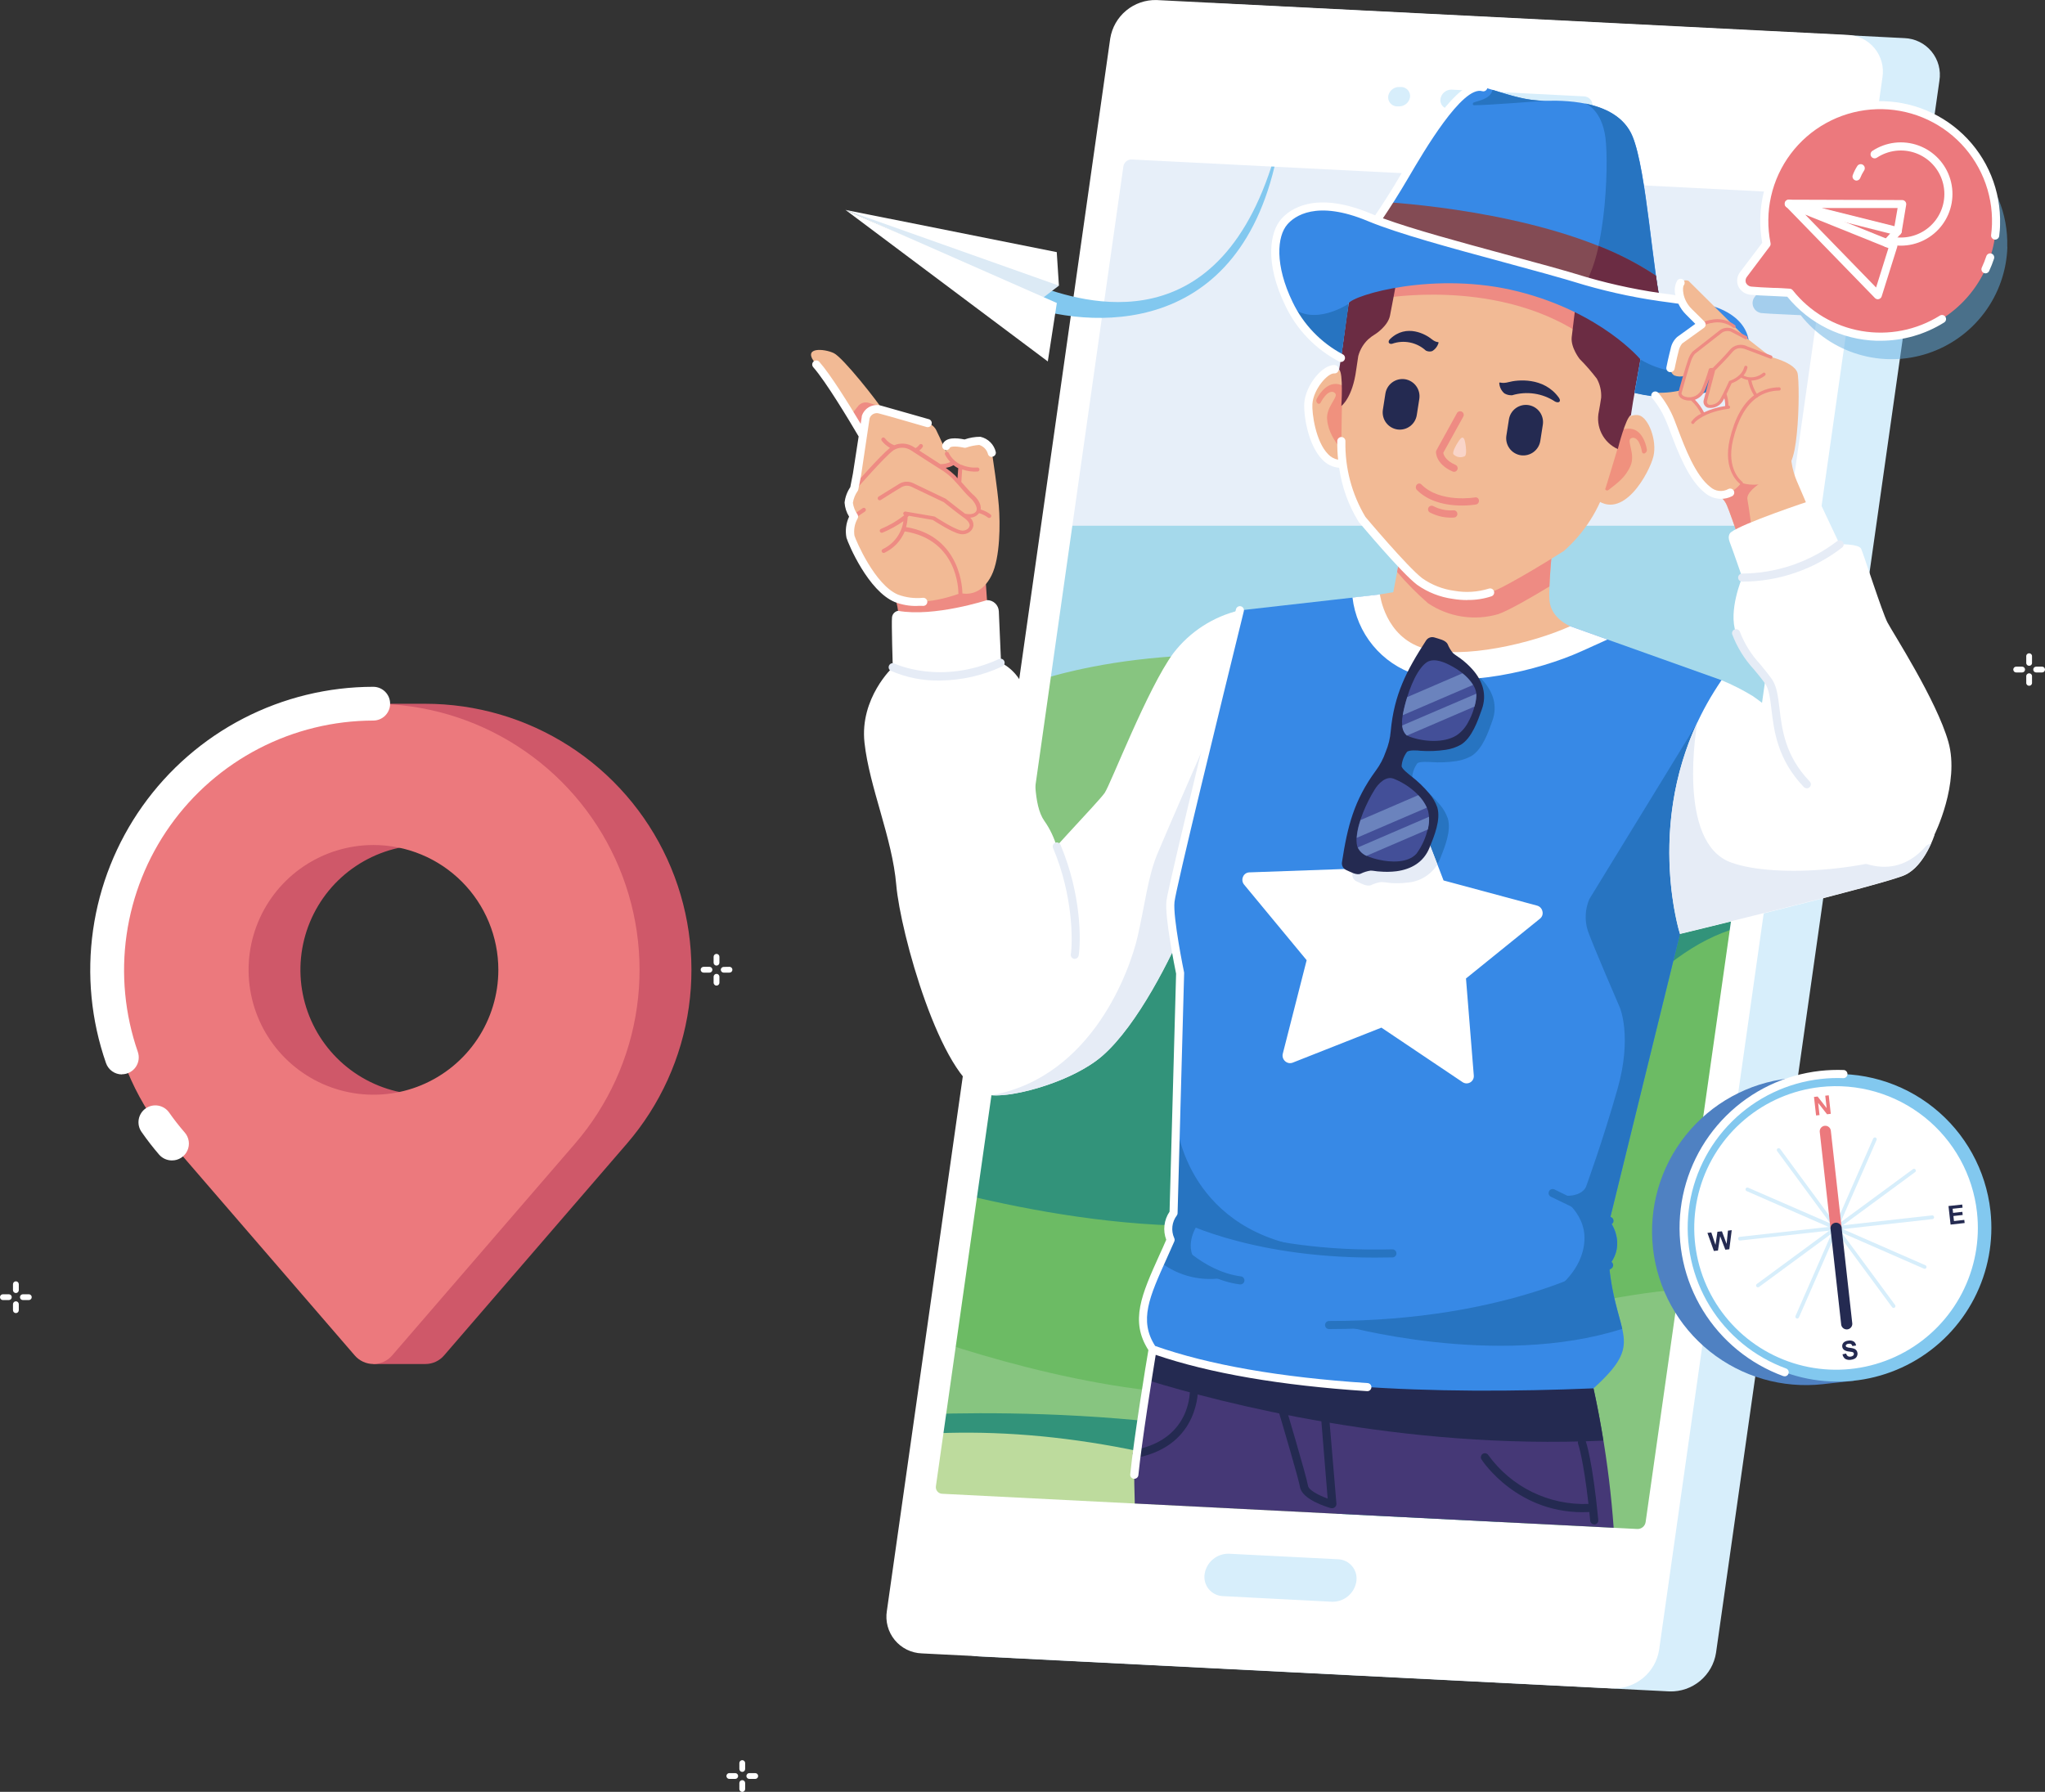 <svg width="752" height="659" viewBox="0 0 752 659" fill="none" xmlns="http://www.w3.org/2000/svg">
<rect x="0" y="0" width="752" height="659" fill="#333333" stroke="none"/>
<g clip-path="url(#clip0_937_4625)">
<path fill-rule="evenodd" clip-rule="evenodd" d="M419.444 47.67L409.679 58.519L336.664 566.715L609.944 577.931L686.448 69.185C686.448 69.185 476.2 46.585 470.057 46.585C463.914 46.585 419.444 47.67 419.444 47.67Z" fill="#E7EFF9"/>
<path fill-rule="evenodd" clip-rule="evenodd" d="M390.246 193.35L377.309 283.382C444.08 301.626 587.506 329.517 617.153 352.066C625.416 358.359 634.33 358.926 643.26 355.972L667.716 193.35H390.246Z" fill="#A5D9EB"/>
<path fill-rule="evenodd" clip-rule="evenodd" d="M382.153 250.084L365.109 368.774C393.621 384.447 538.833 375.451 642.212 363.767L656.501 268.794C629.793 267.259 594.303 262.301 546.912 251.97C465.985 234.277 413.619 240.419 382.153 250.084Z" fill="#87C580"/>
<path fill-rule="evenodd" clip-rule="evenodd" d="M371.77 322.456L351.188 465.583C376.711 471.942 422.8 476.449 486.133 473.111C525.812 471.024 580.381 452.564 632.029 431.149L650.392 309.304C554.708 369.225 435.57 343.654 371.77 322.456Z" fill="#32937A"/>
<path fill-rule="evenodd" clip-rule="evenodd" d="M354.941 439.461L345.176 507.127C393.585 522.984 469.371 546.001 511.387 549.74C534.39 551.776 574.47 543.43 616.903 531.379L645.732 339.632C610.26 345.807 595.653 377.32 534.524 424.322C483.927 463.213 403.334 451.112 354.941 439.461Z" fill="#6CBB64"/>
<path fill-rule="evenodd" clip-rule="evenodd" d="M347.114 493.991L336.664 566.715L609.944 577.931L625.619 473.712C582.868 475.381 526.563 494.275 484.68 507.812C443.549 521.114 382.086 505.375 347.114 493.991Z" fill="#87C580"/>
<path fill-rule="evenodd" clip-rule="evenodd" d="M342.006 520.063L336.664 557.317L560.717 566.498C559.882 565.863 559.047 565.229 558.079 564.561C493.845 519.612 382.503 518.744 342.006 520.063Z" fill="#32937A"/>
<path fill-rule="evenodd" clip-rule="evenodd" d="M341.505 527.257L336.664 560.939L517.115 568.334C511.456 565.379 504.495 562.125 495.965 558.486C433.65 531.93 381.902 525.137 341.505 527.257Z" fill="#BDDB9D"/>
<path fill-rule="evenodd" clip-rule="evenodd" d="M446.285 1.152L700.318 14.021C702.233 14.088 704.111 14.563 705.829 15.412C707.546 16.262 709.063 17.467 710.279 18.948C711.495 20.428 712.382 22.151 712.88 24.001C713.379 25.851 713.478 27.786 713.171 29.677L631.025 607.875C630.393 611.916 628.307 615.587 625.16 618.199C622.013 620.811 618.02 622.185 613.932 622.062L359.899 609.194C357.984 609.126 356.105 608.652 354.388 607.802C352.67 606.953 351.153 605.747 349.938 604.267C348.722 602.786 347.835 601.063 347.336 599.213C346.838 597.363 346.739 595.428 347.045 593.537L352.253 556.967L604.918 569.769C605.665 569.786 606.393 569.532 606.967 569.053C607.541 568.574 607.922 567.904 608.039 567.165L679.034 67.382C679.089 67.036 679.069 66.682 678.977 66.344C678.885 66.005 678.723 65.691 678.501 65.419C678.279 65.148 678.002 64.927 677.688 64.771C677.374 64.614 677.031 64.526 676.681 64.511L424.016 51.709L429.208 15.222C429.866 11.206 431.96 7.565 435.101 4.977C438.242 2.389 442.216 1.029 446.285 1.152Z" fill="#D7EEFB"/>
<path fill-rule="evenodd" clip-rule="evenodd" d="M425.303 0.017L679.369 12.835C681.284 12.901 683.162 13.373 684.879 14.221C686.597 15.068 688.114 16.272 689.33 17.752C690.546 19.231 691.433 20.953 691.932 22.802C692.431 24.651 692.53 26.585 692.223 28.475L610.094 606.823C609.447 610.853 607.356 614.51 604.21 617.112C601.065 619.713 597.08 621.081 593 620.961L338.967 608.075C337.053 608.008 335.175 607.534 333.458 606.684C331.741 605.834 330.225 604.629 329.01 603.148C327.796 601.666 326.911 599.943 326.414 598.094C325.918 596.244 325.821 594.309 326.13 592.419L408.259 14.154C408.905 10.133 410.989 6.483 414.124 3.883C417.259 1.282 421.231 -0.091 425.303 0.017ZM416.139 58.653C415.412 58.632 414.703 58.876 414.144 59.34C413.585 59.804 413.214 60.455 413.1 61.173L344.159 546.585C344.107 546.921 344.126 547.265 344.216 547.593C344.306 547.921 344.464 548.227 344.679 548.49C344.895 548.753 345.164 548.967 345.468 549.119C345.773 549.271 346.106 549.358 346.445 549.372L602.098 562.325C602.824 562.346 603.533 562.102 604.092 561.638C604.652 561.174 605.023 560.522 605.136 559.805L674.094 74.392C674.146 74.056 674.127 73.713 674.037 73.385C673.947 73.056 673.789 72.751 673.574 72.488C673.358 72.225 673.089 72.01 672.785 71.858C672.48 71.706 672.147 71.62 671.807 71.605L416.139 58.653Z" fill="white"/>
<path fill-rule="evenodd" clip-rule="evenodd" d="M533.807 32.965L582.451 35.435C582.913 35.448 583.368 35.56 583.784 35.763C584.2 35.967 584.568 36.257 584.862 36.614C585.156 36.972 585.371 37.389 585.49 37.836C585.61 38.283 585.632 38.751 585.555 39.208C585.387 40.168 584.877 41.035 584.119 41.648C583.361 42.262 582.407 42.581 581.432 42.546L532.789 40.092C532.328 40.077 531.875 39.964 531.461 39.759C531.047 39.555 530.681 39.264 530.389 38.907C530.096 38.55 529.884 38.134 529.765 37.688C529.646 37.242 529.624 36.775 529.701 36.32C529.869 35.361 530.376 34.495 531.13 33.879C531.884 33.263 532.834 32.938 533.807 32.965Z" fill="#D7EEFB"/>
<path fill-rule="evenodd" clip-rule="evenodd" d="M514.595 31.997H515.413C515.871 32.027 516.317 32.151 516.725 32.361C517.132 32.572 517.492 32.864 517.782 33.219C518.072 33.575 518.285 33.986 518.409 34.428C518.533 34.869 518.564 35.332 518.501 35.786C518.33 36.742 517.821 37.604 517.067 38.217C516.314 38.829 515.366 39.151 514.395 39.124H513.577C513.119 39.094 512.673 38.97 512.265 38.76C511.857 38.549 511.497 38.257 511.208 37.902C510.918 37.546 510.704 37.135 510.581 36.693C510.457 36.252 510.426 35.789 510.489 35.335C510.654 34.376 511.16 33.51 511.916 32.896C512.671 32.282 513.623 31.963 514.595 31.997Z" fill="#D7EEFB"/>
<path fill-rule="evenodd" clip-rule="evenodd" d="M451.896 571.422L492.076 573.458C493.075 573.501 494.054 573.756 494.947 574.205C495.841 574.654 496.629 575.288 497.26 576.064C497.891 576.84 498.35 577.74 498.608 578.707C498.865 579.673 498.915 580.683 498.753 581.67C498.414 583.783 497.317 585.7 495.667 587.064C494.018 588.427 491.929 589.144 489.789 589.081L449.659 587.011C448.659 586.97 447.679 586.717 446.785 586.269C445.89 585.82 445.1 585.187 444.469 584.41C443.838 583.634 443.378 582.732 443.122 581.765C442.866 580.797 442.818 579.786 442.982 578.799C443.328 576.701 444.421 574.799 446.059 573.443C447.697 572.087 449.77 571.369 451.896 571.422Z" fill="#D7EEFB"/>
<path fill-rule="evenodd" clip-rule="evenodd" d="M467.534 61.24C445.466 129.089 394.269 109.794 379.746 104.453C378.761 104.086 378.194 103.902 378.194 103.902L372.234 110.696C395.604 120.46 452.828 127.387 468.669 61.29L467.534 61.24Z" fill="#82C8EF"/>
<path fill-rule="evenodd" clip-rule="evenodd" d="M389.394 105.054L383.151 109.811L310.938 77.213L374.604 96.475L389.394 105.054Z" fill="#DCEAF5"/>
<path fill-rule="evenodd" clip-rule="evenodd" d="M388.593 92.719L310.938 77.213L389.394 105.054L388.593 92.719Z" fill="white"/>
<path fill-rule="evenodd" clip-rule="evenodd" d="M310.938 77.213L388.626 111.43L385.305 132.928L310.938 77.213Z" fill="white"/>
<g opacity="0.5">
<path fill-rule="evenodd" clip-rule="evenodd" d="M738.163 90.783C737.901 99.518 734.958 107.962 729.734 114.968C724.51 121.974 717.257 127.204 708.959 129.948C700.662 132.693 691.72 132.819 683.348 130.309C674.977 127.8 667.579 122.776 662.16 115.92C657.152 115.636 651.059 115.453 648.121 115.169C647.414 115.159 646.725 114.946 646.134 114.557C645.544 114.168 645.077 113.618 644.79 112.972C644.502 112.326 644.405 111.612 644.51 110.913C644.615 110.214 644.918 109.559 645.383 109.027L653.73 97.91C652.548 92.023 652.625 85.954 653.953 80.098C655.282 74.243 657.833 68.735 661.44 63.934C665.046 59.133 669.626 55.149 674.88 52.242C680.134 49.335 685.943 47.571 691.927 47.066C697.91 46.56 703.933 47.325 709.6 49.31C715.267 51.294 720.451 54.454 724.812 58.581C729.173 62.709 732.612 67.712 734.904 73.261C737.196 78.811 738.29 84.782 738.113 90.783H738.163Z" fill="#62AEE1"/>
</g>
<path fill-rule="evenodd" clip-rule="evenodd" d="M733.988 82.521C733.721 91.256 730.775 99.697 725.549 106.701C720.323 113.705 713.069 118.933 704.772 121.677C696.474 124.421 687.533 124.547 679.161 122.04C670.789 119.532 663.391 114.511 657.969 107.658C652.961 107.374 646.884 107.207 643.947 106.907C643.24 106.901 642.549 106.692 641.958 106.305C641.366 105.917 640.898 105.369 640.61 104.723C640.322 104.078 640.225 103.363 640.331 102.664C640.437 101.965 640.742 101.312 641.209 100.781L649.555 89.665C648.374 83.779 648.45 77.709 649.778 71.854C651.106 65.999 653.656 60.491 657.262 55.691C660.867 50.89 665.446 46.906 670.7 43.998C675.953 41.09 681.761 39.325 687.744 38.819C693.726 38.312 699.749 39.076 705.416 41.059C711.083 43.042 716.267 46.2 720.629 50.326C724.99 54.452 728.431 59.453 730.724 65.001C733.018 70.55 734.113 76.52 733.938 82.521H733.988Z" fill="#EC797D"/>
<path d="M693.874 90.917C693.504 90.921 693.145 90.784 692.873 90.533C692.584 90.265 692.411 89.895 692.392 89.502C692.374 89.108 692.51 88.723 692.772 88.43L696.712 84.04C696.977 83.749 697.346 83.573 697.74 83.551C698.133 83.529 698.519 83.663 698.815 83.923C698.961 84.053 699.081 84.211 699.166 84.387C699.251 84.564 699.3 84.755 699.311 84.95C699.322 85.146 699.294 85.341 699.229 85.526C699.164 85.711 699.063 85.881 698.932 86.026L694.976 90.433C694.836 90.586 694.666 90.708 694.476 90.791C694.286 90.875 694.081 90.917 693.874 90.917Z" fill="white"/>
<path d="M697.832 86.527C697.71 86.544 697.586 86.544 697.464 86.527L657.401 76.412C657.04 76.324 656.724 76.104 656.517 75.795C656.31 75.486 656.226 75.111 656.283 74.743C656.324 74.383 656.497 74.051 656.768 73.811C657.039 73.57 657.389 73.439 657.752 73.441L699.484 73.575C699.702 73.576 699.916 73.625 700.113 73.718C700.309 73.811 700.484 73.945 700.623 74.112C700.763 74.278 700.865 74.473 700.922 74.683C700.979 74.893 700.989 75.113 700.953 75.327L699.284 85.342C699.194 85.747 698.956 86.104 698.616 86.343C698.376 86.475 698.105 86.538 697.832 86.527ZM669.938 76.512L696.646 83.189L697.798 76.512H669.938Z" fill="white"/>
<path d="M690.538 110.061C690.137 110.055 689.754 109.893 689.469 109.611L656.751 75.945C656.517 75.701 656.372 75.385 656.342 75.048C656.312 74.711 656.397 74.374 656.584 74.092C656.774 73.805 657.057 73.593 657.385 73.489C657.714 73.386 658.067 73.398 658.387 73.525L696.781 89.014C697.128 89.153 697.41 89.417 697.571 89.754C697.732 90.091 697.76 90.476 697.649 90.833L691.94 109.01C691.861 109.256 691.719 109.478 691.529 109.653C691.339 109.829 691.107 109.952 690.855 110.011L690.538 110.061ZM663.829 78.932L689.887 105.738L694.427 91.251L663.829 78.932Z" fill="white"/>
<path d="M698.966 90.349C697.602 90.348 696.242 90.202 694.909 89.915C694.555 89.8 694.257 89.557 694.072 89.235C693.887 88.912 693.828 88.532 693.907 88.168C693.986 87.805 694.197 87.483 694.499 87.266C694.802 87.049 695.174 86.953 695.544 86.994C696.667 87.242 697.815 87.365 698.966 87.362C701.462 87.365 703.924 86.785 706.156 85.667C708.388 84.55 710.327 82.926 711.82 80.925C713.312 78.925 714.316 76.603 714.751 74.145C715.186 71.688 715.041 69.162 714.326 66.771C713.611 64.38 712.347 62.189 710.635 60.373C708.922 58.557 706.809 57.167 704.463 56.313C702.118 55.46 699.605 55.166 697.126 55.456C694.647 55.747 692.27 56.613 690.185 57.985C689.855 58.206 689.451 58.288 689.061 58.211C688.672 58.134 688.328 57.906 688.107 57.576C687.886 57.246 687.804 56.842 687.881 56.452C687.958 56.063 688.186 55.719 688.516 55.498C690.989 53.867 693.809 52.837 696.752 52.491C699.694 52.144 702.676 52.49 705.461 53.502C708.246 54.513 710.755 56.162 712.789 58.316C714.822 60.47 716.324 63.07 717.173 65.908C718.023 68.746 718.197 71.743 717.681 74.66C717.166 77.577 715.975 80.333 714.204 82.708C712.433 85.083 710.132 87.011 707.483 88.338C704.834 89.664 701.912 90.353 698.949 90.349H698.966ZM682.707 66.414C682.517 66.418 682.328 66.377 682.156 66.297C681.974 66.227 681.808 66.122 681.667 65.987C681.527 65.852 681.414 65.691 681.337 65.512C681.259 65.334 681.218 65.141 681.215 64.947C681.212 64.752 681.248 64.558 681.321 64.378C681.752 63.207 682.312 62.087 682.991 61.04C683.212 60.71 683.555 60.481 683.945 60.405C684.335 60.328 684.739 60.409 685.069 60.631C685.399 60.852 685.627 61.195 685.704 61.585C685.78 61.975 685.699 62.379 685.478 62.709C684.899 63.597 684.412 64.542 684.025 65.529C683.909 65.784 683.724 66.002 683.491 66.158C683.258 66.314 682.987 66.403 682.707 66.414Z" fill="white"/>
<path fill-rule="evenodd" clip-rule="evenodd" d="M336.83 214.965L328.684 219.572C328.684 219.572 329.702 220.457 330.219 224.579C330.737 228.702 338.566 231.256 340.886 231.172C343.206 231.089 356.811 230.371 359.465 228.802C362.12 227.233 362.938 220.64 362.938 220.64L362.253 210.509L336.83 214.965Z" fill="#EE8B83"/>
<path fill-rule="evenodd" clip-rule="evenodd" d="M318.467 162.088C318.467 162.088 306.214 140.823 300.238 134.08C294.262 127.337 303.26 128.205 306.648 129.891C310.037 131.576 322.607 147.45 325.578 152.123C328.549 156.797 318.467 162.088 318.467 162.088Z" fill="#F2BA95"/>
<path fill-rule="evenodd" clip-rule="evenodd" d="M318.468 162.088C318.468 162.088 316.064 157.898 312.859 152.641C314.328 150.871 315.831 149.019 315.831 149.019C316.338 148.538 316.97 148.209 317.654 148.07C318.339 147.931 319.049 147.988 319.703 148.234C320.421 148.468 321.924 148.902 323.693 149.419C324.494 150.504 325.145 151.439 325.579 152.123C328.484 156.797 318.468 162.088 318.468 162.088Z" fill="#EE8B83"/>
<path fill-rule="evenodd" clip-rule="evenodd" d="M455.901 224.446C446.158 226.739 437.511 232.336 431.43 240.286C421.965 253.188 408.477 288.24 406.24 291.578C404.003 294.916 381.201 318.284 378.93 322.757C376.66 327.23 358.532 395.063 360.301 400.788C362.07 406.513 392.335 399.72 405.372 388.27C418.409 376.819 430.895 351.549 435.97 339.365C441.045 327.18 455.901 224.446 455.901 224.446Z" fill="white"/>
<path fill-rule="evenodd" clip-rule="evenodd" d="M364.625 402.808C373.823 403.559 395.023 397.366 405.439 388.27C418.543 376.836 430.963 351.549 436.037 339.364C438.808 332.688 444.384 299.456 448.974 270.397L444.918 269.412C444.918 269.412 428.976 305.865 425.538 314.178C422.099 322.49 421.014 332.805 418.309 344.539C415.605 356.273 401.934 396.014 364.625 402.808Z" fill="#E6ECF6"/>
<path fill-rule="evenodd" clip-rule="evenodd" d="M643.161 209.207L669.72 198.424C669.72 198.424 663.727 183.653 660.722 176.893C658.907 172.602 658.19 167.927 658.636 163.29L651.958 162.321L629.59 181.232C630.782 181.514 631.89 182.074 632.824 182.866C633.759 183.658 634.492 184.659 634.965 185.789C636.751 189.762 643.161 209.207 643.161 209.207Z" fill="#F2BA95"/>
<path fill-rule="evenodd" clip-rule="evenodd" d="M641.041 171.602L629.656 181.233C630.848 181.514 631.957 182.074 632.891 182.866C633.825 183.658 634.558 184.66 635.031 185.789C635.916 187.842 638.103 194.135 640.039 199.693C641.629 199.463 643.201 199.128 644.747 198.691C644.747 198.691 643.077 186.223 642.577 183.669C642.076 181.116 646.616 178.178 646.616 178.178C646.616 178.178 641.742 171.018 642.126 171.502L641.041 171.602Z" fill="#EE8B83"/>
<path fill-rule="evenodd" clip-rule="evenodd" d="M486.315 494.509C448.422 492.84 424.919 487.932 424.919 487.932C424.919 487.932 423.049 502.487 422.164 507.161C421.28 511.834 418.375 533.032 417.156 542.379C417.006 543.481 417.156 547.219 417.29 552.944L491.373 556.7L593.384 561.874C591.679 538.167 587.642 514.686 581.331 491.771C549.754 494.775 518.013 495.69 486.315 494.509Z" fill="#453876"/>
<path fill-rule="evenodd" clip-rule="evenodd" d="M486.314 494.509C448.421 492.84 424.917 487.932 424.917 487.932C424.917 487.932 423.047 502.487 422.163 507.161L422.062 507.628C449.222 515.974 515.409 533.232 589.593 529.827C587.558 516.989 584.771 504.282 581.246 491.771C549.697 494.772 517.984 495.686 486.314 494.509Z" fill="#242A51"/>
<path d="M586.239 560.622C585.869 560.62 585.512 560.481 585.237 560.231C584.963 559.982 584.791 559.639 584.754 559.27C584.654 558.169 584.553 557.117 584.437 556.082C558.145 557.451 544.908 536.954 544.791 536.754C544.577 536.419 544.505 536.014 544.589 535.626C544.674 535.238 544.908 534.9 545.242 534.684C545.407 534.58 545.591 534.509 545.784 534.476C545.977 534.443 546.174 534.448 546.365 534.491C546.556 534.535 546.736 534.616 546.896 534.729C547.055 534.842 547.191 534.986 547.295 535.152C551.479 540.946 557.03 545.617 563.454 548.75C569.878 551.883 576.977 553.381 584.119 553.111C582.266 536.671 580.347 531.062 580.313 531.012C580.184 530.64 580.206 530.232 580.375 529.877C580.544 529.521 580.845 529.245 581.215 529.109C581.399 529.041 581.595 529.01 581.791 529.018C581.987 529.027 582.179 529.074 582.357 529.158C582.534 529.242 582.693 529.361 582.824 529.508C582.954 529.654 583.054 529.825 583.118 530.011C583.218 530.295 585.655 537.255 587.725 558.987C587.751 559.184 587.736 559.385 587.682 559.578C587.628 559.77 587.536 559.949 587.412 560.105C587.287 560.26 587.132 560.389 586.957 560.484C586.781 560.579 586.588 560.637 586.39 560.656L586.239 560.622ZM489.904 554.68C489.767 554.706 489.625 554.706 489.487 554.68C487.718 554.18 478.837 551.442 478.052 546.936C477.552 543.981 472.11 525.521 469.322 516.157C469.209 515.779 469.251 515.371 469.439 515.023C469.627 514.676 469.945 514.417 470.324 514.304C470.702 514.192 471.11 514.234 471.458 514.421C471.805 514.609 472.064 514.927 472.177 515.306C472.51 516.407 480.323 542.562 480.99 546.418C481.274 548.087 484.947 549.94 488.218 551.142L485.397 516.541C485.39 516.164 485.526 515.797 485.779 515.517C486.031 515.236 486.381 515.062 486.757 515.03C487.133 514.999 487.508 515.111 487.804 515.345C488.1 515.579 488.296 515.917 488.352 516.291L491.44 553.011C491.458 553.251 491.417 553.492 491.321 553.713C491.225 553.934 491.077 554.129 490.889 554.28C490.625 554.536 490.272 554.679 489.904 554.68ZM418.125 536.086C417.74 536.113 417.359 535.99 417.064 535.741C416.769 535.492 416.582 535.139 416.543 534.755C416.504 534.371 416.616 533.987 416.855 533.684C417.094 533.381 417.442 533.183 417.824 533.132C438.24 528.909 437.589 511.434 437.555 510.616C437.544 510.421 437.571 510.225 437.636 510.04C437.7 509.856 437.801 509.686 437.931 509.54C438.061 509.394 438.219 509.276 438.395 509.191C438.571 509.106 438.762 509.057 438.958 509.047C439.154 509.031 439.351 509.055 439.538 509.118C439.724 509.18 439.896 509.28 440.043 509.411C440.19 509.542 440.308 509.702 440.391 509.88C440.475 510.059 440.521 510.252 440.527 510.449C440.527 510.666 441.395 531.296 418.425 536.053L418.125 536.086Z" fill="#242A51"/>
<path fill-rule="evenodd" clip-rule="evenodd" d="M577.407 230.304L633.061 250.167C617.921 274.469 609.173 315.045 617.737 343.504L591.846 448.908C591.846 448.908 598.373 457.02 591.679 465.299C594.3 492.289 605.234 493.14 585.987 510.599C527.562 513.019 464.946 510.899 423.815 496.228C416.003 484.544 422.546 474.012 430.492 456.019C429.772 454.432 429.492 452.681 429.68 450.949C429.867 449.217 430.517 447.567 431.561 446.171L433.964 358.025C433.964 358.025 429.708 337.629 430.309 331.636C430.91 325.644 455.849 224.496 455.849 224.496L507.38 218.654C529.131 241.671 535.274 238.166 577.407 230.304Z" fill="#3789E6"/>
<path fill-rule="evenodd" clip-rule="evenodd" d="M624.715 266.775C615.084 290.476 610.927 320.837 617.738 343.554L591.847 448.959C591.847 448.959 598.374 457.07 591.68 465.349C592.782 476.733 595.369 483.476 596.538 488.717C550.198 503.522 492.858 487.281 492.858 487.281C492.858 487.281 506.429 488.4 529.582 484.444C543.977 481.948 558.187 478.485 572.116 474.079C572.116 474.079 581.998 467.402 582.633 456.319C583.267 445.236 572.617 439.495 572.617 439.495C581.848 441.014 583.267 436.34 583.267 436.34C583.267 436.34 589.41 419.549 594.835 400.387C600.26 381.226 595.67 370.577 595.67 370.577C595.67 370.577 586.071 348.428 583.901 342.369C582.664 338.537 582.854 334.388 584.435 330.685L624.198 265.756L624.749 266.841L624.715 266.775ZM521.219 280.728C521.97 279.994 525.309 280.228 526.227 280.278C529.336 280.498 532.46 280.375 535.542 279.911C537.487 279.628 539.365 278.994 541.084 278.041C545.157 275.521 547.31 269.278 548.813 264.989C550.716 259.581 549.113 254.674 545.474 250.484C544.096 248.93 542.557 247.525 540.883 246.295C540.132 245.727 538.847 244.943 538.213 244.358C537.379 243.357 536.709 242.23 536.226 241.02C535.508 239.435 532.888 239.034 531.385 238.517C530.821 238.328 530.211 238.334 529.651 238.534C529.091 238.733 528.614 239.115 528.297 239.618C521.036 250.885 516.612 259.648 515.277 273C514.671 278.219 512.784 283.208 509.785 287.522C501.755 298.471 499.385 307.952 497.348 321.204C497.257 321.789 497.363 322.387 497.65 322.904C497.938 323.421 498.389 323.828 498.934 324.059C500.42 324.693 502.657 326.095 504.226 325.411C505.374 324.85 506.601 324.467 507.865 324.276C508.733 324.276 510.219 324.526 511.203 324.609C513.272 324.788 515.353 324.749 517.413 324.493C522.922 323.775 527.429 321.154 529.549 315.847C531.218 311.657 533.789 305.548 532.387 300.958C531.734 299.125 530.75 297.428 529.482 295.951C527.503 293.562 525.263 291.401 522.805 289.508C522.037 288.89 519.366 286.854 519.3 285.803C519.455 283.934 520.132 282.148 521.253 280.645L521.219 280.728ZM426.804 464.331C427.956 461.761 429.208 459.023 430.493 456.102C429.773 454.516 429.492 452.765 429.68 451.032C429.868 449.3 430.518 447.65 431.561 446.255L432.48 412.372C432.48 412.372 435.434 451.078 479.721 458.656C479.721 458.656 463.278 459.374 432.813 446.972C432.813 446.972 440.092 450.444 440.092 450.728C440.092 451.012 434.583 458.957 440.859 465.132L450.675 469.822C446.52 470.637 442.24 470.561 438.116 469.6C433.993 468.639 430.12 466.815 426.754 464.248L426.804 464.331Z" fill="#2774C1"/>
<path fill-rule="evenodd" clip-rule="evenodd" d="M530.835 323.808L565.189 333.055C565.687 333.183 566.138 333.447 566.493 333.819C566.847 334.191 567.089 334.655 567.192 335.158C567.321 335.648 567.305 336.164 567.145 336.645C566.984 337.125 566.688 337.548 566.291 337.862L539.081 359.861L541.953 395.547C541.998 396.05 541.899 396.555 541.668 397.004C541.436 397.453 541.081 397.826 540.645 398.08C540.209 398.334 539.709 398.459 539.204 398.439C538.699 398.419 538.211 398.255 537.796 397.967L507.982 377.938L475.381 390.807C474.909 390.995 474.393 391.045 473.893 390.951C473.393 390.856 472.931 390.621 472.56 390.272C472.176 389.931 471.895 389.489 471.747 388.997C471.6 388.505 471.592 387.981 471.725 387.485L480.489 353.135L457.52 325.377C457.184 324.988 456.965 324.513 456.885 324.006C456.805 323.499 456.869 322.979 457.069 322.506C457.25 322.029 457.569 321.615 457.985 321.318C458.401 321.021 458.895 320.854 459.406 320.837L494.645 319.585L513.007 289.541C513.262 289.109 513.638 288.761 514.09 288.542C514.541 288.322 515.047 288.24 515.544 288.306C516.056 288.362 516.542 288.559 516.948 288.874C517.355 289.189 517.666 289.611 517.848 290.092L530.835 323.808Z" fill="white"/>
<path fill-rule="evenodd" clip-rule="evenodd" d="M577.407 230.304L591.112 235.195L581.58 239.501C565.622 246.745 537.745 253.138 520.718 248.131C514.505 246.151 508.995 242.42 504.85 237.387C500.705 232.354 498.1 226.232 497.348 219.756L507.363 218.621C529.131 241.671 535.274 238.166 577.407 230.304Z" fill="white"/>
<path fill-rule="evenodd" clip-rule="evenodd" d="M498.903 312.692L513.009 289.675C513.263 289.243 513.64 288.895 514.091 288.675C514.542 288.455 515.048 288.374 515.546 288.44C516.057 288.496 516.543 288.693 516.95 289.008C517.356 289.323 517.668 289.745 517.849 290.226L528.566 317.933C527.362 319.85 525.72 321.454 523.776 322.614C521.832 323.775 519.641 324.459 517.382 324.61C515.322 324.865 513.241 324.905 511.172 324.726C510.237 324.643 508.752 324.376 507.834 324.393C506.57 324.584 505.343 324.967 504.195 325.528C502.626 326.212 500.389 324.81 498.903 324.176C498.358 323.945 497.906 323.538 497.619 323.021C497.332 322.504 497.226 321.906 497.317 321.321C497.835 318.284 498.335 315.429 498.903 312.692Z" fill="#E6ECF6"/>
<path fill-rule="evenodd" clip-rule="evenodd" d="M514.545 188.193C514.545 188.193 516.915 194.652 516.064 198.675C515.212 202.697 512.341 217.803 512.341 217.803L507.434 218.604C507.434 218.604 509.253 234.227 523.559 238.45C537.865 242.673 563.622 236.564 577.41 230.305C577.41 230.305 570.399 227.534 569.798 220.941C569.197 214.348 571.935 190.546 571.935 190.546L514.545 188.193Z" fill="#F2BA95"/>
<path fill-rule="evenodd" clip-rule="evenodd" d="M514.542 188.193C514.542 188.193 516.913 194.652 516.061 198.675C515.611 200.778 514.609 205.935 513.758 210.359C517.245 214.452 521.028 218.284 525.076 221.825C528.827 224.358 533.09 226.034 537.562 226.732C542.034 227.43 546.605 227.134 550.95 225.865C554.839 224.513 563.302 219.605 569.763 215.7C570.13 206.269 571.933 190.563 571.933 190.563L514.542 188.193Z" fill="#EE8B83"/>
<path fill-rule="evenodd" clip-rule="evenodd" d="M593.018 156.63C593.018 156.63 599.178 151.839 602.7 152.741C606.223 153.642 609.378 161.988 608.025 167.763C606.673 173.538 596.674 192.482 586.124 182.985C575.574 173.488 593.018 156.63 593.018 156.63Z" fill="#F2BA95"/>
<path fill-rule="evenodd" clip-rule="evenodd" d="M587.506 162.405C587.28 162.567 587.11 162.796 587.021 163.059C586.931 163.322 586.926 163.607 587.006 163.874C587.044 163.975 587.104 164.066 587.181 164.141C587.259 164.216 587.352 164.273 587.454 164.308C587.556 164.343 587.664 164.355 587.771 164.344C587.878 164.332 587.982 164.297 588.074 164.241C588.074 164.241 588.424 182.601 591.513 180.181C594.601 177.761 597.773 175.591 599.609 171.251C601.445 166.912 598.073 162.138 599.709 161.237C601.345 160.335 602.48 162.321 602.597 162.505C603.178 163.638 603.578 164.854 603.782 166.11C603.788 166.231 603.824 166.348 603.887 166.451C603.95 166.554 604.038 166.64 604.143 166.699C604.248 166.759 604.366 166.792 604.487 166.794C604.607 166.796 604.727 166.768 604.834 166.711C605.085 166.587 605.293 166.39 605.43 166.146C605.567 165.902 605.627 165.622 605.602 165.343C605.602 165.343 604.633 158.232 599.642 157.681C594.651 157.131 587.54 162.388 587.506 162.405Z" fill="#F0917E"/>
<path fill-rule="evenodd" clip-rule="evenodd" d="M498.75 142.392C498.75 142.392 494.343 135.949 490.721 135.716C487.098 135.482 481.473 142.392 481.089 148.318C480.705 154.243 484.428 175.341 497.298 169.515C510.168 163.69 498.75 142.392 498.75 142.392Z" fill="#F2BA95"/>
<path fill-rule="evenodd" clip-rule="evenodd" d="M502.273 149.569C502.435 149.796 502.522 150.067 502.522 150.346C502.522 150.624 502.435 150.895 502.273 151.122C502.206 151.202 502.121 151.267 502.026 151.312C501.931 151.356 501.827 151.379 501.722 151.379C501.617 151.379 501.513 151.356 501.418 151.312C501.323 151.267 501.239 151.202 501.171 151.122C501.171 151.122 495.229 168.447 493.025 165.259C490.822 162.071 488.451 158.967 488.017 154.276C487.583 149.586 492.257 146.064 490.989 144.662C489.72 143.26 488.034 144.863 487.867 144.996C486.965 145.892 486.215 146.93 485.647 148.067C485.601 148.177 485.529 148.275 485.438 148.351C485.346 148.427 485.237 148.48 485.12 148.505C485.004 148.529 484.883 148.525 484.768 148.492C484.653 148.46 484.548 148.4 484.462 148.318C484.256 148.122 484.116 147.869 484.059 147.591C484.003 147.314 484.032 147.025 484.145 146.765C484.145 146.765 487.233 140.306 492.157 141.291C497.082 142.275 502.256 149.536 502.273 149.569Z" fill="#F0917E"/>
<path fill-rule="evenodd" clip-rule="evenodd" d="M556.326 79.099C620.093 90.015 602.916 138.303 591.014 177.577C588.181 187.257 582.666 195.938 575.105 202.614C575.105 202.614 554.623 215.616 547.879 217.97C543.533 219.231 538.962 219.521 534.491 218.82C530.02 218.119 525.757 216.444 522.005 213.914C516.313 209.624 500.772 190.997 500.772 190.997C495.605 182.341 493 172.398 493.26 162.321C493.894 121.328 492.275 70.053 556.326 79.099Z" fill="#F2BA95"/>
<path fill-rule="evenodd" clip-rule="evenodd" d="M598.207 104.203C602.18 112.365 603.014 121.812 602.096 131.81C598.073 132.311 591.93 130.291 582.883 123.965C553.904 103.719 515.693 108.593 509.116 109.611L508.132 109.778C507.323 104.845 506.208 99.967 504.793 95.173C505.59 93.97 506.465 92.822 507.414 91.735C514.825 88.981 532.136 84.925 536.242 84.925C540.783 84.925 581.614 96.291 598.207 104.203Z" fill="#EE8B83"/>
<path fill-rule="evenodd" clip-rule="evenodd" d="M562.083 148.985C561.264 148.857 560.428 148.891 559.623 149.086C558.817 149.281 558.058 149.632 557.388 150.12C556.719 150.609 556.152 151.224 555.72 151.931C555.288 152.639 555 153.424 554.872 154.243L553.937 160.218C553.682 161.871 554.093 163.557 555.078 164.909C556.063 166.26 557.544 167.166 559.195 167.429C560.848 167.679 562.532 167.267 563.882 166.283C565.232 165.298 566.14 163.821 566.407 162.171L567.342 156.179C567.591 154.529 567.179 152.847 566.194 151.499C565.209 150.152 563.732 149.248 562.083 148.985Z" fill="#242A51"/>
<path fill-rule="evenodd" clip-rule="evenodd" d="M516.663 139.471C515.011 139.221 513.326 139.633 511.976 140.618C510.626 141.602 509.719 143.08 509.452 144.729L508.517 150.721C508.267 152.373 508.679 154.057 509.663 155.407C510.648 156.758 512.125 157.665 513.775 157.932C515.431 158.186 517.119 157.774 518.471 156.785C519.823 155.796 520.727 154.312 520.986 152.657L521.921 146.682C522.171 145.03 521.759 143.346 520.775 141.996C519.79 140.645 518.313 139.738 516.663 139.471Z" fill="#242A51"/>
<path fill-rule="evenodd" clip-rule="evenodd" d="M534.474 167.078C533.99 166.311 535.258 163.974 536.243 162.455C536.994 161.32 537.495 160.786 537.912 160.953C538.33 161.12 538.563 161.57 538.814 162.889C539.131 164.558 539.381 167.229 538.647 167.779C537.966 168.117 537.196 168.231 536.447 168.105C535.697 167.98 535.007 167.62 534.474 167.078Z" fill="#F9D4C8"/>
<path fill-rule="evenodd" clip-rule="evenodd" d="M524.326 128.939C525.039 129.3 525.865 129.372 526.63 129.139C527.792 128.458 528.642 127.35 529 126.052C529 125.517 528.316 126.252 526.379 124.666C524.443 123.081 517.265 118.858 511.189 124.666C510.137 125.668 510.721 126.702 511.906 126.435C514.009 125.683 516.276 125.519 518.464 125.96C520.653 126.402 522.68 127.431 524.326 128.939Z" fill="#242A51"/>
<path fill-rule="evenodd" clip-rule="evenodd" d="M556.057 145.363C555.059 145.425 554.064 145.187 553.203 144.679C552.645 144.2 552.189 143.613 551.865 142.953C551.541 142.293 551.354 141.574 551.316 140.84C551.467 140.322 552.084 141.274 554.889 140.506C557.693 139.738 567.676 138.453 573.251 146.281C574.186 147.633 573.251 148.401 571.832 147.683C569.532 146.167 566.928 145.174 564.202 144.773C561.477 144.372 558.696 144.574 556.057 145.363Z" fill="#242A51"/>
<path fill-rule="evenodd" clip-rule="evenodd" d="M516.379 98.661C515.628 99.029 514.893 99.429 514.192 99.847C513.107 105.705 511.622 113.75 511.138 116.087C510.37 119.876 505.913 122.763 505.913 122.763C504.91 123.35 503.97 124.038 503.108 124.816C501.351 126.488 500.091 128.614 499.469 130.959C499.202 132.572 498.952 134.241 498.718 135.966C497.349 146.398 493.243 149.319 493.243 149.319C493.243 149.319 494.027 137.101 492.441 135.966C496.982 109.16 494.294 88.113 522.856 78.565C546.543 70.637 568.144 74.008 588.276 88.78C612.564 106.59 603.583 125.818 599.727 152.724C597.891 153.275 594.903 165.159 594.903 165.159C592.316 163.996 590.212 161.975 588.946 159.438C587.68 156.901 587.331 154.004 587.958 151.238C588.276 149.569 588.543 147.9 588.793 146.231C588.921 143.814 588.372 141.409 587.207 139.288C585.264 136.728 583.15 134.303 580.881 132.027C580.881 132.027 577.542 127.838 577.959 123.982C578.21 121.612 579.245 113.5 579.996 107.591C579.462 106.99 578.877 106.389 578.327 105.805C562.886 91.167 535.576 89.231 516.379 98.661Z" fill="#6B2C43"/>
<path fill-rule="evenodd" clip-rule="evenodd" d="M542.537 182.918C542.697 182.9 542.859 182.915 543.013 182.962C543.167 183.009 543.31 183.088 543.432 183.193C543.554 183.298 543.654 183.427 543.724 183.572C543.794 183.717 543.833 183.876 543.839 184.037C543.884 184.373 543.801 184.715 543.606 184.993C543.411 185.272 543.119 185.466 542.787 185.539C542.787 185.539 528.798 188.093 520.969 180.131C520.747 179.873 520.625 179.545 520.625 179.205C520.625 178.865 520.747 178.536 520.969 178.278C521.063 178.151 521.183 178.044 521.321 177.966C521.459 177.889 521.612 177.841 521.77 177.827C521.928 177.813 522.087 177.832 522.237 177.884C522.386 177.936 522.523 178.019 522.639 178.128C529.599 185.188 542.503 182.918 542.537 182.918Z" fill="#EE8B83"/>
<path fill-rule="evenodd" clip-rule="evenodd" d="M534.375 187.692C534.558 187.663 534.745 187.672 534.924 187.72C535.103 187.767 535.271 187.851 535.416 187.966C535.561 188.081 535.68 188.226 535.766 188.39C535.852 188.554 535.903 188.734 535.916 188.919C535.929 189.103 535.903 189.289 535.84 189.463C535.778 189.637 535.679 189.797 535.552 189.931C535.424 190.065 535.27 190.171 535.099 190.243C534.928 190.314 534.744 190.349 534.559 190.346C531.54 190.529 528.528 189.889 525.845 188.493C525.533 188.332 525.298 188.053 525.191 187.718C525.085 187.383 525.116 187.019 525.277 186.707C525.439 186.395 525.718 186.16 526.053 186.054C526.388 185.947 526.751 185.978 527.063 186.14C529.315 187.309 531.842 187.846 534.375 187.692Z" fill="#EE8B83"/>
<path fill-rule="evenodd" clip-rule="evenodd" d="M535.693 152.056C535.766 151.885 535.873 151.732 536.009 151.605C536.145 151.478 536.306 151.381 536.482 151.32C536.657 151.259 536.844 151.235 537.029 151.25C537.214 151.265 537.394 151.319 537.558 151.407C537.721 151.496 537.864 151.618 537.978 151.765C538.091 151.912 538.173 152.081 538.217 152.262C538.262 152.442 538.268 152.63 538.236 152.813C538.203 152.996 538.133 153.171 538.03 153.325L530.735 166.528C530.852 167.295 531.519 169.365 535.225 170.984C535.384 171.053 535.528 171.153 535.648 171.278C535.769 171.402 535.863 171.549 535.927 171.71C535.99 171.872 536.022 172.044 536.019 172.217C536.016 172.39 535.979 172.561 535.91 172.72C535.841 172.879 535.741 173.023 535.616 173.143C535.492 173.264 535.345 173.358 535.183 173.422C535.022 173.485 534.85 173.516 534.677 173.513C534.503 173.51 534.332 173.473 534.174 173.404C527.897 170.684 528.047 166.261 528.047 166.244C528.053 166.022 528.11 165.805 528.214 165.61L535.693 152.056Z" fill="#EE8B83"/>
<path fill-rule="evenodd" clip-rule="evenodd" d="M503.176 85.392C508.079 78.599 512.636 71.563 516.831 64.311C524.359 51.425 537.413 29.694 545.542 32.047C553.672 34.401 560.566 37.238 568.913 37.054C577.259 36.871 595.104 37.488 600.345 50.174C605.587 62.859 607.757 100.965 611.212 113.867C614.668 126.769 503.176 85.392 503.176 85.392Z" fill="#3789E6"/>
<path fill-rule="evenodd" clip-rule="evenodd" d="M548.832 33.048C555.375 35.068 561.335 37.071 568.196 37.038C568.196 37.038 547.229 38.707 542.071 38.707C542.071 38.707 541.403 38.707 541.654 37.939C541.904 37.171 548.081 36.988 548.832 33.032V33.048ZM582.952 38.056C590.097 39.525 597.275 42.83 600.279 50.107C605.521 62.792 607.691 100.898 611.146 113.8C612.432 118.624 597.675 115.87 578.679 110.462C578.622 109.931 578.709 109.395 578.933 108.91C579.156 108.425 579.507 108.01 579.947 107.708C590.381 98.978 591.716 60.973 590.364 50.641C589.012 40.309 583.186 38.156 583.002 38.089L582.952 38.056Z" fill="#2774C1"/>
<path fill-rule="evenodd" clip-rule="evenodd" d="M503.176 85.392C503.176 85.392 506.231 81.319 510.654 74.392C528.933 75.744 579.329 81.219 608.942 101.415C609.466 105.593 610.218 109.739 611.196 113.834C614.634 126.736 503.176 85.392 503.176 85.392Z" fill="#834B54"/>
<path fill-rule="evenodd" clip-rule="evenodd" d="M587.86 90.466C595.255 93.35 602.317 97.021 608.927 101.415C609.45 105.593 610.202 109.739 611.18 113.834C612.465 118.657 597.709 115.903 578.712 110.495C578.655 109.965 578.743 109.428 578.966 108.943C579.19 108.458 579.54 108.043 579.981 107.741C583.637 104.77 586.157 98.194 587.86 90.466Z" fill="#6B2C43"/>
<path fill-rule="evenodd" clip-rule="evenodd" d="M493.16 131.576C484.82 127.194 478.121 120.232 474.063 111.731C467.103 97.376 468.104 86.377 472.294 81.52C476.484 76.662 486.116 72.573 503.593 79.85C521.071 87.128 559.915 96.141 583.118 103.218C601.714 108.943 618.174 109.494 628.189 112.114C657.402 119.726 641.544 153.842 601.03 144.445L603.217 132.161C603.217 132.161 588.878 114.952 558.346 107.224C527.815 99.496 497.55 108.509 495.881 111.597L493.16 131.576Z" fill="#3789E6"/>
<path fill-rule="evenodd" clip-rule="evenodd" d="M493.16 131.576C485.099 127.34 478.567 120.686 474.48 112.548C483.061 120.41 495.964 111.697 495.964 111.697L493.16 131.576ZM638.522 137.652C631.995 144.412 618.941 148.718 601.113 144.545L603.3 132.261C618.891 141.558 634.332 133.93 634.332 133.93C634.332 133.93 636.252 135.499 638.522 137.652Z" fill="#2774C1"/>
<path fill-rule="evenodd" clip-rule="evenodd" d="M607.84 144.462C610.639 147.467 612.827 150.987 614.283 154.827C617.004 161.637 621.228 174.957 627.972 180.181C634.715 185.405 640.324 177.577 640.324 177.577C642.344 178.196 644.467 178.403 646.569 178.188C648.67 177.974 650.708 177.34 652.56 176.325C658.52 172.854 659.788 168.531 660.723 159.634C661.658 150.738 661.541 139.021 660.973 137.118C660.406 135.215 657.635 133.028 651.141 131.259L641.292 123.565L635.099 117.372L620.927 103.302C620.444 103.099 619.911 103.049 619.398 103.156C618.885 103.263 618.417 103.523 618.056 103.902C616.988 105.238 617.004 110.579 621.161 114.601C625.317 118.624 625.801 119.242 625.801 119.242L617.705 125.033C616.732 125.998 616.079 127.24 615.836 128.589C615.135 131.259 614.3 135.265 614.3 135.265C614.246 135.816 614.346 136.37 614.587 136.868C614.829 137.366 615.203 137.787 615.669 138.086C616.869 138.552 618.191 138.605 619.425 138.236L618.056 143.561C614.71 144.34 611.266 144.61 607.84 144.362V144.462ZM633.33 146.632C633.614 146.081 633.931 145.497 634.231 144.963C634.838 146.558 635.078 148.269 634.932 149.97C631.945 150.367 629.041 151.247 626.336 152.574C625.323 150.367 623.855 148.399 622.029 146.799C623.022 146.666 623.961 146.265 624.743 145.638C625.526 145.012 626.123 144.184 626.469 143.243C626.937 142.125 627.371 140.973 627.738 139.905C628.289 139.555 628.823 139.171 629.407 138.804L627.154 147.366C626.619 150.487 631.36 150.22 633.33 146.632Z" fill="#F2BA95"/>
<path d="M640.326 178.178C640.205 178.18 640.086 178.138 639.992 178.061C639.709 177.878 633.315 173.254 636.12 161.37C637.939 153.792 640.91 148.451 644.984 145.397C643.901 143.663 643.148 141.745 642.763 139.738C641.898 139.595 641.063 139.307 640.293 138.887C639.337 139.72 638.248 140.386 637.071 140.857L636.771 140.957L636.67 141.19C636.337 141.908 635.635 143.41 634.884 144.929C635.357 146.287 635.594 147.715 635.585 149.152C635.735 149.143 635.883 149.191 635.998 149.287C636.113 149.384 636.186 149.521 636.203 149.67C636.222 149.827 636.178 149.985 636.081 150.11C635.985 150.235 635.842 150.316 635.686 150.337C627.072 151.439 623.316 155.044 623.049 155.545C623.025 155.617 622.986 155.683 622.936 155.74C622.886 155.796 622.824 155.843 622.756 155.875C622.687 155.908 622.613 155.927 622.537 155.93C622.461 155.933 622.386 155.922 622.315 155.895C622.163 155.842 622.039 155.732 621.967 155.589C621.896 155.446 621.883 155.28 621.931 155.128C622.842 153.834 624.088 152.812 625.536 152.173C624.624 150.331 623.373 148.677 621.847 147.299C621.09 147.368 620.327 147.3 619.594 147.099C617.507 146.548 617.106 145.113 617.19 144.429C617.273 143.744 620.028 134.23 620.779 132.244C621.125 131.149 621.693 130.138 622.448 129.273C622.448 129.273 629.943 123.414 632.113 121.695C632.763 121.138 633.55 120.766 634.393 120.616C635.235 120.466 636.102 120.545 636.904 120.844L642.179 123.598C642.261 123.626 642.337 123.671 642.4 123.731C642.463 123.79 642.512 123.863 642.544 123.944C642.577 124.024 642.591 124.111 642.587 124.198C642.582 124.284 642.559 124.369 642.519 124.446C642.479 124.523 642.422 124.59 642.353 124.643C642.285 124.696 642.205 124.734 642.121 124.753C642.036 124.772 641.948 124.773 641.863 124.755C641.778 124.737 641.698 124.701 641.628 124.65L636.387 121.912C635.784 121.712 635.14 121.675 634.519 121.804C633.897 121.933 633.321 122.224 632.848 122.647L623.233 130.158C622.636 130.914 622.173 131.766 621.864 132.678C621.129 134.597 618.342 144.545 618.325 144.646C618.325 144.646 618.325 145.547 619.861 145.947C621.065 146.282 622.351 146.155 623.466 145.589C624.582 145.024 625.445 144.062 625.887 142.893C626.835 140.578 627.666 138.216 628.374 135.816C628.408 135.702 628.475 135.601 628.568 135.526C628.66 135.452 628.773 135.407 628.892 135.399L629.76 135.298H629.86L630.043 135.115C631.279 133.88 634.35 130.792 635.953 128.839C636.719 127.852 637.811 127.17 639.034 126.913C640.257 126.656 641.531 126.842 642.63 127.437L651.41 130.775C651.556 130.838 651.672 130.954 651.734 131.101C651.796 131.247 651.8 131.411 651.744 131.56C651.717 131.633 651.675 131.699 651.621 131.756C651.567 131.812 651.502 131.857 651.431 131.889C651.359 131.92 651.282 131.936 651.204 131.937C651.126 131.938 651.049 131.923 650.976 131.893L642.196 128.555C639.842 127.621 638.323 127.938 636.954 129.59C635.285 131.593 632.23 134.698 630.978 135.949L630.761 136.166L630.644 136.267V136.45L627.723 147.5C627.649 147.783 627.685 148.084 627.825 148.341C627.964 148.598 628.196 148.793 628.474 148.885C629.369 148.978 630.27 148.784 631.048 148.331C631.825 147.878 632.438 147.189 632.798 146.365C633.098 145.831 633.399 145.246 633.682 144.696C634.467 143.127 635.201 141.541 635.552 140.79L635.652 140.556C635.694 140.404 635.777 140.266 635.892 140.157C636.006 140.048 636.149 139.972 636.303 139.939L636.604 139.838C637.774 139.39 638.842 138.708 639.742 137.836C640.556 137.054 641.135 136.059 641.411 134.965C641.447 134.812 641.541 134.68 641.674 134.597C641.807 134.514 641.968 134.487 642.121 134.522C642.273 134.558 642.406 134.652 642.489 134.785C642.572 134.918 642.598 135.079 642.563 135.232C642.318 136.294 641.827 137.283 641.127 138.119C641.784 138.444 642.488 138.658 643.214 138.754H643.398C645.173 138.886 646.929 138.317 648.289 137.168C648.351 137.118 648.422 137.081 648.499 137.059C648.576 137.037 648.656 137.03 648.735 137.039C648.815 137.049 648.891 137.074 648.961 137.113C649.03 137.152 649.091 137.205 649.14 137.268C649.232 137.394 649.272 137.55 649.254 137.705C649.235 137.86 649.159 138.002 649.04 138.103C647.628 139.269 645.863 139.922 644.032 139.955C644.399 141.677 645.066 143.321 646.002 144.812C648.472 143.274 651.321 142.453 654.231 142.442C654.391 142.442 654.544 142.506 654.656 142.618C654.769 142.731 654.832 142.884 654.832 143.043C654.832 143.203 654.769 143.355 654.656 143.468C654.544 143.581 654.391 143.644 654.231 143.644C651.481 143.647 648.791 144.447 646.486 145.947C646.445 146.016 646.395 146.078 646.336 146.131C646.235 146.226 646.106 146.285 645.968 146.298C641.979 149.152 639.074 154.326 637.288 161.754C634.617 172.82 640.627 177.126 640.627 177.16C640.734 177.231 640.816 177.336 640.86 177.457C640.904 177.579 640.907 177.711 640.87 177.835C640.832 177.959 640.756 178.067 640.652 178.144C640.548 178.221 640.422 178.262 640.293 178.261L640.326 178.178ZM623.266 147.016C624.614 148.379 625.741 149.944 626.605 151.656C629.071 150.508 631.691 149.726 634.384 149.336C634.421 148.375 634.32 147.414 634.083 146.482C634.015 146.631 633.937 146.776 633.849 146.916C633.351 147.995 632.509 148.878 631.455 149.428C630.401 149.978 629.194 150.162 628.024 149.953C627.465 149.776 626.996 149.392 626.71 148.88C626.425 148.369 626.345 147.768 626.488 147.199L628.591 139.171C628.174 140.423 627.623 141.925 627.022 143.36C626.701 144.207 626.199 144.973 625.55 145.605C624.901 146.236 624.121 146.718 623.266 147.016ZM637.672 120.61C637.547 120.605 637.425 120.565 637.321 120.493C636.197 119.631 634.893 119.033 633.506 118.745C632.118 118.456 630.684 118.483 629.309 118.824H629.142C628.075 119.044 627.038 119.392 626.054 119.859C625.981 119.902 625.901 119.93 625.817 119.94C625.733 119.95 625.648 119.943 625.568 119.918C625.487 119.893 625.413 119.851 625.349 119.796C625.286 119.74 625.235 119.672 625.199 119.595C625.164 119.519 625.145 119.436 625.144 119.351C625.143 119.267 625.16 119.183 625.193 119.106C625.226 119.029 625.276 118.959 625.338 118.902C625.4 118.845 625.473 118.801 625.553 118.774C626.62 118.276 627.74 117.901 628.892 117.656H629.075C630.614 117.291 632.215 117.275 633.76 117.611C635.306 117.946 636.757 118.623 638.006 119.592C638.07 119.638 638.125 119.697 638.165 119.765C638.206 119.833 638.231 119.909 638.241 119.987C638.25 120.066 638.243 120.145 638.22 120.221C638.197 120.297 638.158 120.367 638.106 120.427C638.051 120.487 637.984 120.534 637.909 120.566C637.834 120.597 637.753 120.613 637.672 120.61Z" fill="#EE8B83"/>
<path fill-rule="evenodd" clip-rule="evenodd" d="M633.064 250.167C637.061 251.822 640.923 253.786 644.615 256.042C648.989 258.947 711.387 307.034 711.387 307.034C711.387 307.034 707.865 318.35 700.57 321.789C693.275 325.227 617.806 343.487 617.806 343.487C617.806 343.487 602.248 294.916 633.064 250.167Z" fill="white"/>
<path fill-rule="evenodd" clip-rule="evenodd" d="M710.169 310.038C708.6 313.643 705.395 319.485 700.504 321.722C693.176 325.177 617.74 343.42 617.74 343.42C617.74 343.42 605.605 305.381 624.167 265.606C624 266.558 616.305 309.905 636.57 317.199C653.229 323.291 691.69 319.953 710.169 310.038Z" fill="#E6ECF6"/>
<path fill-rule="evenodd" clip-rule="evenodd" d="M711.319 307.034C711.319 307.034 720.801 288.106 716.46 272.817C712.12 257.528 695.961 232.558 694.058 228.902C692.155 225.247 685.245 203.665 684.393 201.829C683.542 199.993 676.481 200.16 676.481 200.16L669.236 184.804C668.868 184.417 668.403 184.135 667.889 183.988C667.376 183.841 666.832 183.835 666.315 183.97C664.646 184.471 640.674 192.499 636.535 195.737C636.535 195.737 635.016 196.739 636.084 199.443C637.152 202.147 640.658 212.378 640.658 212.378C640.658 212.378 635.4 224.646 638.371 232.758C641.342 240.87 645.515 243.858 650.256 250.434C654.997 257.01 653.595 267.125 651.007 276.789C648.42 286.454 688.166 342.786 711.319 307.034Z" fill="white"/>
<path d="M664.378 289.909C664.178 289.906 663.98 289.863 663.797 289.783C663.613 289.702 663.448 289.586 663.31 289.441C653.595 279.31 652.326 268.661 651.408 260.899C650.924 256.877 650.506 253.388 649.037 251.352C647.568 249.316 646.266 247.747 644.948 246.178C641.496 242.436 638.793 238.068 636.985 233.309C636.872 232.945 636.903 232.551 637.072 232.209C637.241 231.867 637.535 231.603 637.894 231.472C638.252 231.341 638.647 231.353 638.997 231.505C639.347 231.658 639.625 231.939 639.773 232.291C641.472 236.72 644.005 240.782 647.235 244.258C648.587 245.927 649.989 247.596 651.458 249.616C653.378 252.27 653.828 256.109 654.362 260.549C655.297 268.31 656.432 277.958 665.463 287.388C665.602 287.526 665.711 287.69 665.786 287.871C665.861 288.051 665.9 288.244 665.9 288.44C665.9 288.635 665.861 288.828 665.786 289.009C665.711 289.189 665.602 289.353 665.463 289.491C665.17 289.767 664.781 289.917 664.378 289.909ZM640.641 213.914C640.247 213.914 639.869 213.757 639.59 213.479C639.312 213.2 639.155 212.822 639.155 212.428C639.155 212.034 639.312 211.656 639.59 211.378C639.869 211.099 640.247 210.943 640.641 210.943C653.24 210.878 665.475 206.712 675.496 199.075C675.644 198.947 675.815 198.849 676.001 198.787C676.187 198.726 676.383 198.701 676.578 198.715C676.774 198.729 676.964 198.781 677.14 198.869C677.315 198.956 677.471 199.078 677.599 199.226C677.727 199.373 677.825 199.545 677.887 199.731C677.949 199.917 677.973 200.113 677.96 200.308C677.946 200.503 677.893 200.694 677.806 200.869C677.718 201.044 677.597 201.2 677.449 201.329C666.937 209.471 654.021 213.897 640.724 213.914H640.641Z" fill="#E6ECF6"/>
<path fill-rule="evenodd" clip-rule="evenodd" d="M362.954 220.707C362.954 220.707 343.473 227.033 330.236 224.646C329.657 224.751 329.129 225.04 328.729 225.47C328.328 225.901 328.078 226.449 328.016 227.033C327.782 229.103 328.299 245.393 328.299 245.393C328.299 245.393 316.08 256.71 317.9 273.167C319.719 289.625 328.116 308.119 329.585 325.494C331.054 342.87 345.844 396.515 361.752 402.157C377.66 407.798 394.22 361.263 395.355 351.165C396.49 341.067 390.748 331.136 390.748 331.136C390.748 331.136 392.5 313.81 384.07 301.96C375.64 290.109 387.225 253.555 368.112 243.741L367.294 224.813C367.242 223.7 366.761 222.651 365.952 221.885C365.143 221.12 364.068 220.697 362.954 220.707Z" fill="white"/>
<path fill-rule="evenodd" clip-rule="evenodd" d="M348.166 166.928C347.232 164.374 347.482 161.754 354.844 163.29C356.635 162.691 358.499 162.337 360.386 162.238C361.449 162.512 362.42 163.064 363.197 163.839C363.975 164.614 364.532 165.582 364.809 166.644C365.126 168.864 366.779 179.613 367.297 186.04C367.814 192.466 367.847 205.084 364.626 211.594C361.404 218.103 356.496 218.904 353.258 218.12C353.258 218.12 339.019 223.845 329.721 220.006C320.423 216.167 313.262 198.925 312.794 197.339C312.342 194.81 312.785 192.201 314.046 189.962C313.035 188.432 312.411 186.679 312.227 184.854C312.494 183.003 313.186 181.238 314.246 179.697L315.265 174.473L318.47 153.542C318.816 152.466 319.567 151.567 320.563 151.035C321.56 150.502 322.725 150.378 323.811 150.688C327.868 151.773 341.423 155.695 341.423 155.695C342.091 155.933 342.703 156.306 343.22 156.791C343.737 157.277 344.148 157.864 344.427 158.516C345.679 160.953 348.2 166.861 348.2 166.861L348.166 166.928ZM352.74 177.694L353.141 171.735C352.232 171.29 351.385 170.729 350.62 170.066C349.168 171.111 347.398 171.618 345.612 171.502C346.48 172.052 347.132 172.47 347.382 172.603C348.604 173.447 349.754 174.39 350.821 175.424L352.74 177.694Z" fill="#F2BA95"/>
<path d="M353.173 218.854C352.974 218.854 352.782 218.775 352.642 218.634C352.501 218.494 352.422 218.302 352.422 218.103C352.422 217.302 352.338 198.508 332.707 195.437C331.29 198.882 328.642 201.678 325.279 203.282C325.193 203.328 325.098 203.356 325 203.365C324.903 203.374 324.805 203.363 324.711 203.334C324.618 203.304 324.532 203.256 324.457 203.193C324.382 203.129 324.321 203.052 324.277 202.964C324.231 202.878 324.203 202.783 324.194 202.686C324.185 202.588 324.196 202.49 324.225 202.397C324.255 202.304 324.303 202.217 324.366 202.143C324.429 202.068 324.507 202.007 324.594 201.963C326.615 201.013 328.369 199.576 329.697 197.782C331.026 195.987 331.888 193.891 332.206 191.681C329.801 193.352 327.227 194.768 324.528 195.904C324.344 195.976 324.139 195.972 323.958 195.894C323.777 195.816 323.634 195.669 323.56 195.487C323.519 195.397 323.497 195.301 323.496 195.202C323.494 195.104 323.512 195.007 323.55 194.916C323.588 194.825 323.643 194.743 323.714 194.675C323.784 194.606 323.868 194.553 323.96 194.519C327.028 193.255 329.905 191.57 332.507 189.511C332.381 189.43 332.282 189.315 332.22 189.179C332.157 189.043 332.136 188.892 332.156 188.744C332.172 188.646 332.208 188.553 332.26 188.47C332.313 188.387 332.382 188.315 332.463 188.259C332.544 188.203 332.635 188.164 332.732 188.144C332.828 188.124 332.928 188.123 333.024 188.143L343.508 189.929C343.607 189.947 343.703 189.981 343.791 190.029C343.791 190.029 350.552 194.452 353.223 195.036C353.646 195.155 354.091 195.177 354.524 195.102C354.957 195.027 355.368 194.856 355.727 194.602C356.173 194.291 356.479 193.818 356.578 193.284C356.578 192.416 355.877 191.397 354.458 190.396L354.158 190.196C352.071 188.71 347.263 184.871 347.046 184.688L335.078 178.979C334.505 178.718 333.876 178.602 333.248 178.639C332.619 178.677 332.01 178.868 331.472 179.196C329.202 180.498 323.943 183.853 323.893 183.886C323.725 183.992 323.522 184.027 323.328 183.984C323.134 183.94 322.965 183.821 322.858 183.653C322.806 183.571 322.771 183.479 322.755 183.383C322.738 183.288 322.741 183.19 322.763 183.095C322.784 183 322.825 182.911 322.881 182.832C322.938 182.753 323.009 182.686 323.092 182.635C323.309 182.501 328.434 179.296 330.721 177.911C331.472 177.464 332.321 177.208 333.194 177.164C334.066 177.12 334.937 177.291 335.729 177.661L347.798 183.436C347.981 183.569 352.806 187.408 354.892 188.927C355.476 189.061 357.98 189.511 358.932 188.076C359.883 186.64 357.83 183.987 356.862 183.185C355.894 182.384 353.907 180.114 352.271 178.178L350.185 175.925C349.181 174.951 348.098 174.064 346.946 173.271C345.744 172.586 335.412 165.893 334.977 165.61C334.015 164.989 332.893 164.658 331.747 164.658C330.602 164.658 329.48 164.989 328.517 165.61C325.179 168.08 314.796 179.997 314.696 180.114C314.637 180.202 314.56 180.277 314.47 180.334C314.38 180.39 314.279 180.427 314.174 180.441C314.069 180.456 313.962 180.448 313.86 180.418C313.758 180.389 313.664 180.338 313.583 180.269C313.502 180.2 313.437 180.115 313.392 180.019C313.346 179.923 313.322 179.819 313.32 179.713C313.318 179.607 313.338 179.501 313.379 179.404C313.421 179.306 313.483 179.218 313.56 179.146C313.978 178.662 323.493 167.746 327.265 164.708C326.12 164.077 325.114 163.22 324.311 162.188C324.232 162.114 324.171 162.024 324.13 161.923C324.09 161.823 324.071 161.716 324.076 161.608C324.081 161.5 324.109 161.394 324.159 161.298C324.208 161.202 324.278 161.118 324.363 161.051C324.448 160.985 324.546 160.937 324.651 160.912C324.756 160.887 324.865 160.884 324.971 160.905C325.077 160.926 325.177 160.969 325.265 161.032C325.353 161.095 325.426 161.176 325.479 161.27C326.335 162.394 327.493 163.251 328.818 163.74C329.946 163.271 331.169 163.075 332.387 163.168C333.606 163.261 334.785 163.64 335.829 164.274L336.647 164.808C337.185 164.541 337.649 164.145 337.999 163.657C338.1 163.488 338.263 163.365 338.453 163.315C338.644 163.265 338.846 163.292 339.017 163.39C339.187 163.494 339.31 163.66 339.36 163.853C339.41 164.046 339.383 164.251 339.284 164.425C338.955 164.926 338.529 165.357 338.032 165.693C340.236 167.145 343.641 169.332 345.794 170.7C347.065 170.728 348.324 170.454 349.467 169.899C348.672 169.095 348.007 168.171 347.497 167.162C347.424 166.978 347.425 166.772 347.499 166.589C347.574 166.405 347.717 166.258 347.898 166.177C347.987 166.138 348.082 166.118 348.179 166.116C348.276 166.115 348.372 166.132 348.462 166.168C348.552 166.203 348.634 166.257 348.703 166.324C348.773 166.392 348.828 166.472 348.866 166.561C349.387 167.632 350.12 168.585 351.019 169.365C351.088 169.412 351.15 169.468 351.203 169.532C351.859 170.088 352.582 170.559 353.356 170.934H353.557C355.387 171.741 357.388 172.085 359.383 171.936C359.481 171.926 359.58 171.938 359.674 171.968C359.768 171.999 359.854 172.049 359.928 172.115C360.001 172.181 360.061 172.261 360.102 172.351C360.143 172.441 360.165 172.538 360.167 172.637C360.176 172.833 360.108 173.025 359.977 173.172C359.846 173.319 359.662 173.408 359.466 173.421C357.551 173.548 355.631 173.281 353.824 172.637L353.507 177.26C355.176 179.146 357.079 181.283 357.73 181.833C359.115 182.968 360.968 185.172 360.618 187.375C361.948 187.769 363.197 188.396 364.307 189.228C364.437 189.36 364.513 189.536 364.521 189.721C364.529 189.907 364.467 190.088 364.349 190.231C364.231 190.374 364.064 190.469 363.881 190.496C363.697 190.523 363.51 190.482 363.355 190.379C362.353 189.625 361.222 189.06 360.017 188.71C359.641 189.218 359.154 189.632 358.592 189.922C358.031 190.211 357.41 190.368 356.778 190.379C357.166 190.745 357.471 191.188 357.675 191.68C357.88 192.172 357.978 192.701 357.964 193.233C357.904 193.714 357.745 194.177 357.498 194.593C357.251 195.01 356.921 195.371 356.528 195.654C355.995 196.033 355.386 196.291 354.743 196.409C354.1 196.527 353.438 196.503 352.806 196.338C350.051 195.754 343.992 191.865 342.99 191.214L334.226 189.695C334.079 189.864 333.923 190.026 333.759 190.179C333.72 191.423 333.524 192.657 333.175 193.851C353.824 197.189 353.891 217.769 353.891 217.97C353.913 218.077 353.911 218.187 353.885 218.293C353.86 218.399 353.811 218.498 353.742 218.583C353.673 218.667 353.586 218.736 353.488 218.783C353.39 218.83 353.282 218.854 353.173 218.854ZM347.848 172.119C349.068 172.978 350.223 173.926 351.303 174.957L352.104 175.908L352.372 172.219C351.752 171.898 351.166 171.518 350.619 171.084C349.765 171.58 348.825 171.909 347.848 172.052V172.119ZM313.961 190.763C313.843 190.763 313.726 190.733 313.622 190.678C313.517 190.623 313.427 190.543 313.36 190.446C313.303 190.366 313.263 190.276 313.241 190.181C313.219 190.085 313.217 189.986 313.234 189.89C313.251 189.794 313.287 189.701 313.34 189.619C313.394 189.537 313.463 189.466 313.544 189.411L317.316 186.841C317.48 186.758 317.668 186.737 317.845 186.783C318.022 186.829 318.177 186.938 318.279 187.09C318.382 187.242 318.425 187.426 318.402 187.607C318.378 187.789 318.289 187.955 318.151 188.076L314.395 190.63C314.261 190.698 314.109 190.721 313.961 190.696V190.763Z" fill="#EE8B83"/>
<path fill-rule="evenodd" clip-rule="evenodd" d="M517.364 276.556C516.24 278.063 515.563 279.856 515.411 281.73C515.411 282.765 518.148 284.801 518.916 285.435C521.371 287.326 523.611 289.481 525.593 291.861C526.866 293.338 527.856 295.035 528.515 296.869C529.917 301.459 527.38 307.568 525.66 311.774C523.507 317.099 518.983 319.686 513.541 320.42C511.48 320.67 509.399 320.704 507.331 320.52C506.38 320.52 504.911 320.17 503.993 320.186C502.729 320.378 501.502 320.761 500.354 321.321C498.785 322.022 496.548 320.604 495.062 319.986C494.518 319.75 494.067 319.34 493.78 318.821C493.493 318.301 493.387 317.702 493.476 317.115C495.513 303.879 497.883 294.382 505.912 283.432C507.475 281.331 508.702 279 509.551 276.522C510.563 274.103 511.188 271.541 511.404 268.928C512.656 255.425 517.163 246.729 524.408 235.546C524.733 235.051 525.21 234.676 525.768 234.477C526.325 234.279 526.932 234.267 527.496 234.444C529.032 234.961 531.62 235.379 532.354 236.948C532.835 238.13 533.5 239.228 534.324 240.202C534.958 240.803 536.26 241.571 536.995 242.139C538.671 243.366 540.211 244.77 541.585 246.328C545.241 250.534 546.844 255.425 544.924 260.849C543.421 265.122 541.268 271.381 537.195 273.885C535.478 274.843 533.599 275.477 531.653 275.755C528.571 276.219 525.447 276.342 522.338 276.122C521.454 275.988 518.098 275.738 517.364 276.556Z" fill="#242A51"/>
<path fill-rule="evenodd" clip-rule="evenodd" d="M505.428 290.509C502.624 294.966 499.102 302.794 498.851 308.135C498.77 309.165 498.849 310.201 499.085 311.207C500.036 314.428 504.343 315.58 507.198 316.214C511.337 317.149 517.697 317.482 520.869 313.977C522.954 311.129 524.405 307.868 525.126 304.413C525.627 302.368 525.627 300.232 525.126 298.187C523.456 292.813 517.497 288.34 512.489 286.387C509.635 285.252 506.764 288.239 505.428 290.509Z" fill="#434F98"/>
<path fill-rule="evenodd" clip-rule="evenodd" d="M500.305 301.592C499.565 303.706 499.094 305.904 498.902 308.135L524.676 297.036C523.907 295.33 522.839 293.775 521.521 292.446L500.305 301.592ZM499.286 311.691L525.494 300.391C525.573 301.762 525.467 303.137 525.177 304.48C525.177 304.664 525.094 304.847 525.06 305.048L502.491 314.762C501.069 314.144 499.927 313.019 499.286 311.607V311.691Z" fill="#6B83BD"/>
<path fill-rule="evenodd" clip-rule="evenodd" d="M534.157 245.16C531.603 243.741 527.613 241.821 524.775 243.49C523.922 244.074 523.171 244.796 522.555 245.627C519.217 249.8 516.663 257.995 515.795 263.203C515.277 265.706 515.427 269.879 518.332 270.931C523.34 272.767 530.852 273.418 535.609 270.447C537.352 269.268 538.779 267.681 539.766 265.823C541.519 262.747 542.6 259.334 542.937 255.809C542.854 251.168 537.879 247.213 534.157 245.16Z" fill="#434F98"/>
<path fill-rule="evenodd" clip-rule="evenodd" d="M517.482 256.359C516.784 258.547 516.226 260.777 515.813 263.036L541.67 251.903C540.629 250.265 539.313 248.82 537.78 247.63L517.448 256.393L517.482 256.359ZM515.629 266.808L542.872 255.124C542.872 255.391 542.872 255.675 542.872 255.959C542.825 257.279 542.6 258.587 542.204 259.848L517.348 270.547C516.827 270.069 516.407 269.493 516.111 268.851C515.816 268.209 515.652 267.514 515.629 266.808Z" fill="#6B83BD"/>
<path d="M395.253 352.651H395.02C394.634 352.593 394.286 352.385 394.051 352.073C393.817 351.76 393.715 351.368 393.768 350.982C394.452 346.442 394.703 329.533 387.241 311.891C387.086 311.528 387.081 311.118 387.229 310.752C387.376 310.386 387.662 310.093 388.025 309.938C388.388 309.783 388.798 309.779 389.164 309.926C389.531 310.073 389.824 310.359 389.978 310.722C397.741 329.083 397.474 346.325 396.656 351.415C396.599 351.751 396.428 352.056 396.173 352.281C395.918 352.506 395.593 352.636 395.253 352.651ZM345.592 250.284C339.406 250.409 333.266 249.191 327.597 246.712C327.421 246.627 327.265 246.507 327.136 246.361C327.008 246.214 326.91 246.042 326.85 245.857C326.789 245.672 326.766 245.476 326.783 245.282C326.799 245.087 326.855 244.898 326.946 244.726C327.031 244.55 327.151 244.393 327.297 244.265C327.444 244.136 327.614 244.037 327.799 243.975C327.984 243.913 328.18 243.888 328.374 243.903C328.569 243.917 328.758 243.97 328.932 244.058C329.099 244.058 345.792 252.17 367.326 242.389C367.685 242.225 368.094 242.21 368.463 242.348C368.833 242.486 369.132 242.765 369.296 243.123C369.46 243.482 369.474 243.891 369.337 244.26C369.199 244.63 368.92 244.929 368.561 245.093C361.374 248.439 353.554 250.209 345.625 250.284H345.592Z" fill="#E6ECF6"/>
<path d="M488.736 488.8C488.541 488.8 488.348 488.762 488.168 488.687C487.987 488.613 487.824 488.503 487.686 488.365C487.548 488.227 487.438 488.064 487.364 487.883C487.289 487.703 487.251 487.51 487.251 487.315C487.251 487.12 487.289 486.927 487.364 486.746C487.438 486.566 487.548 486.402 487.686 486.264C487.824 486.126 487.987 486.017 488.168 485.942C488.348 485.868 488.541 485.829 488.736 485.829C555.157 485.829 590.563 464.248 590.93 464.031C591.267 463.823 591.672 463.757 592.057 463.847C592.442 463.938 592.776 464.178 592.984 464.515C593.192 464.851 593.258 465.256 593.167 465.641C593.076 466.026 592.836 466.36 592.5 466.568C592.116 466.835 555.959 488.8 488.736 488.8ZM456.035 472.36H455.834C440.427 470.323 429.76 457.521 429.326 456.987C429.2 456.836 429.105 456.662 429.047 456.474C428.989 456.287 428.969 456.089 428.987 455.894C429.006 455.698 429.063 455.508 429.156 455.335C429.248 455.161 429.374 455.008 429.526 454.884C429.835 454.636 430.229 454.519 430.623 454.56C431.017 454.6 431.378 454.795 431.63 455.101C431.73 455.218 441.996 467.519 456.218 469.405C456.612 469.43 456.981 469.609 457.242 469.905C457.503 470.201 457.637 470.588 457.612 470.982C457.588 471.376 457.408 471.745 457.112 472.006C456.816 472.267 456.429 472.401 456.035 472.376V472.36ZM505.429 462.512C457.804 462.512 431.98 448.107 430.812 447.49C430.469 447.295 430.217 446.972 430.112 446.592C430.007 446.211 430.058 445.805 430.253 445.462C430.447 445.119 430.77 444.867 431.151 444.762C431.531 444.657 431.938 444.708 432.281 444.903C432.564 445.069 461.026 460.843 512.023 459.474C512.417 459.474 512.795 459.63 513.073 459.909C513.352 460.188 513.509 460.565 513.509 460.959C513.509 461.353 513.352 461.731 513.073 462.01C512.795 462.288 512.417 462.445 512.023 462.445C509.803 462.478 507.566 462.512 505.429 462.512ZM591.882 450.411C591.654 450.411 591.43 450.353 591.231 450.244L570.298 440.129C569.943 439.953 569.671 439.644 569.543 439.268C569.415 438.893 569.44 438.483 569.614 438.126C569.699 437.951 569.818 437.794 569.964 437.664C570.11 437.535 570.281 437.436 570.465 437.372C570.649 437.309 570.845 437.282 571.039 437.294C571.234 437.306 571.425 437.356 571.6 437.442L592.516 447.657C592.867 447.833 593.135 448.139 593.263 448.51C593.391 448.881 593.369 449.288 593.201 449.643C593.065 449.881 592.868 450.078 592.63 450.213C592.392 450.348 592.122 450.416 591.848 450.411H591.882Z" fill="#2774C1"/>
<path d="M417.122 543.864H416.955C416.757 543.846 416.564 543.787 416.388 543.693C416.212 543.598 416.058 543.469 415.933 543.313C415.808 543.158 415.716 542.978 415.663 542.786C415.609 542.594 415.594 542.393 415.62 542.195C416.938 529.009 421.512 500.901 422.297 496.528C415.419 485.796 419.81 476.082 426.387 461.477C427.188 459.708 428.056 457.872 428.857 455.952C428.216 454.259 427.992 452.436 428.205 450.637C428.417 448.839 429.058 447.118 430.076 445.62L432.48 358.092C432.046 355.972 428.273 337.328 428.924 331.386C429.575 325.444 453.479 228.185 454.498 224.062C454.593 223.679 454.836 223.35 455.174 223.146C455.512 222.943 455.917 222.882 456.3 222.977C456.683 223.072 457.013 223.316 457.216 223.654C457.42 223.992 457.481 224.397 457.385 224.78C448.789 259.698 432.346 327.013 431.895 331.703C431.261 337.445 435.384 357.491 435.434 357.691C435.443 357.808 435.443 357.925 435.434 358.042L433.03 446.171C433.029 446.465 432.936 446.751 432.763 446.989C431.86 448.162 431.293 449.558 431.123 451.028C430.952 452.498 431.185 453.986 431.795 455.335C431.894 455.537 431.945 455.76 431.945 455.986C431.945 456.211 431.894 456.434 431.795 456.636C430.86 458.79 429.942 460.826 429.058 462.779C422.647 476.966 418.741 485.612 424.784 495.009C444.532 501.986 470.823 506.56 502.907 508.663C503.301 508.687 503.669 508.867 503.931 509.163C504.192 509.459 504.325 509.846 504.301 510.24C504.277 510.634 504.097 511.002 503.801 511.264C503.505 511.525 503.117 511.658 502.723 511.634C471.007 509.564 444.866 505.057 424.984 498.281C423.866 505.124 419.826 530.345 418.608 542.562C418.556 542.921 418.378 543.249 418.105 543.488C417.833 543.727 417.484 543.86 417.122 543.864ZM337.263 222.86C334.464 222.919 331.68 222.432 329.067 221.425C319.251 217.386 311.907 199.977 311.272 197.773C310.758 195.149 311.097 192.429 312.24 190.012C311.27 188.455 310.697 186.684 310.571 184.854C310.799 182.814 311.521 180.861 312.674 179.163L313.643 174.155L315.746 160.519C312.257 154.577 303.677 140.289 299.053 135.048C298.922 134.903 298.821 134.733 298.756 134.548C298.691 134.363 298.663 134.168 298.674 133.972C298.685 133.777 298.734 133.585 298.819 133.409C298.905 133.233 299.024 133.075 299.17 132.945C299.466 132.685 299.852 132.551 300.245 132.573C300.639 132.595 301.008 132.77 301.273 133.062C305.396 137.702 312.357 148.952 316.497 155.879L316.898 153.275C316.888 153.197 316.888 153.119 316.898 153.041C317.345 151.587 318.348 150.368 319.689 149.65C321.03 148.931 322.6 148.77 324.059 149.202C328.065 150.287 341.553 154.21 341.687 154.21C342.033 154.348 342.315 154.611 342.478 154.946C342.641 155.281 342.674 155.665 342.57 156.023C342.466 156.381 342.232 156.687 341.915 156.883C341.597 157.078 341.219 157.149 340.852 157.08C340.719 157.08 327.264 153.091 323.274 152.073C322.573 151.847 321.81 151.907 321.153 152.242C320.496 152.577 319.998 153.158 319.769 153.859L316.664 174.74L315.629 180.014C315.585 180.21 315.506 180.397 315.395 180.565C314.481 181.863 313.875 183.353 313.626 184.921C313.837 186.447 314.409 187.901 315.295 189.161C315.46 189.408 315.548 189.698 315.548 189.995C315.548 190.292 315.46 190.583 315.295 190.83C314.257 192.711 313.875 194.884 314.21 197.006C314.694 198.675 321.722 215.199 330.269 218.704C333.187 219.772 336.308 220.165 339.4 219.856C339.794 219.827 340.183 219.956 340.482 220.214C340.781 220.472 340.965 220.839 340.994 221.233C341.023 221.627 340.894 222.016 340.636 222.315C340.377 222.614 340.011 222.798 339.617 222.827C338.765 222.793 338.014 222.827 337.263 222.827V222.86ZM539.632 220.69C537.831 220.693 536.033 220.547 534.256 220.256C529.525 219.614 525.018 217.839 521.119 215.082C515.343 210.726 500.27 192.683 499.619 191.932C495.878 185.866 493.434 179.092 492.441 172.036C490.097 171.848 487.907 170.795 486.298 169.081C481.023 163.807 479.337 152.741 479.62 148.267C480.071 141.725 486.298 133.946 490.855 134.264C491.057 134.28 491.253 134.337 491.433 134.43C491.613 134.523 491.773 134.651 491.903 134.806C492.034 134.961 492.132 135.141 492.193 135.334C492.253 135.527 492.275 135.731 492.257 135.933C492.231 136.328 492.05 136.698 491.753 136.96C491.456 137.223 491.067 137.358 490.671 137.335C488.234 137.118 482.959 143.193 482.608 148.551C482.375 151.889 483.777 162.422 488.401 167.062C489.374 168.102 490.656 168.804 492.057 169.065C491.828 166.847 491.727 164.618 491.756 162.388C491.734 162.179 491.756 161.967 491.821 161.767C491.886 161.566 491.992 161.382 492.133 161.225C492.274 161.069 492.446 160.944 492.639 160.858C492.831 160.772 493.04 160.728 493.25 160.728C493.461 160.728 493.669 160.772 493.862 160.858C494.054 160.944 494.226 161.069 494.367 161.225C494.508 161.382 494.614 161.566 494.679 161.767C494.744 161.967 494.766 162.179 494.744 162.388C494.557 172.129 497.101 181.727 502.089 190.095C502.089 190.095 517.497 208.456 522.989 212.662C526.499 215.13 530.553 216.716 534.807 217.285C539.034 218.029 543.378 217.755 547.477 216.484C547.849 216.356 548.256 216.381 548.61 216.553C548.964 216.726 549.235 217.031 549.364 217.402C549.432 217.587 549.462 217.784 549.452 217.981C549.443 218.178 549.394 218.371 549.308 218.548C549.223 218.726 549.102 218.884 548.954 219.014C548.805 219.144 548.633 219.243 548.445 219.305C545.604 220.246 542.624 220.703 539.632 220.657V220.69ZM632.745 183.469C630.662 183.429 628.654 182.681 627.052 181.349C620.976 176.659 617.037 166.327 614.199 158.783C613.731 157.531 613.297 156.379 612.897 155.445C611.616 152.175 609.818 149.132 607.572 146.431C607.442 146.284 607.344 146.112 607.281 145.926C607.218 145.74 607.193 145.543 607.207 145.347C607.221 145.152 607.274 144.961 607.362 144.785C607.45 144.61 607.572 144.454 607.721 144.326C607.87 144.198 608.043 144.101 608.229 144.04C608.416 143.979 608.613 143.956 608.808 143.972C609.004 143.987 609.195 144.042 609.369 144.132C609.544 144.222 609.699 144.345 609.825 144.495C612.283 147.441 614.255 150.76 615.668 154.326C616.068 155.361 616.519 156.53 616.987 157.781C619.574 164.591 623.463 174.89 628.889 179.063C629.778 179.878 630.902 180.393 632.1 180.534C633.299 180.675 634.512 180.435 635.566 179.847C635.74 179.757 635.931 179.703 636.127 179.687C636.322 179.671 636.519 179.694 636.706 179.755C636.893 179.816 637.065 179.913 637.214 180.041C637.363 180.168 637.485 180.325 637.574 180.5C637.662 180.675 637.714 180.866 637.728 181.062C637.742 181.258 637.717 181.455 637.655 181.641C637.592 181.827 637.493 181.999 637.364 182.146C637.235 182.294 637.077 182.415 636.901 182.501C635.614 183.154 634.188 183.486 632.745 183.469ZM364.723 168.063C364.363 168.06 364.016 167.928 363.744 167.693C363.472 167.458 363.293 167.133 363.237 166.778C363.005 166.039 362.596 165.367 362.046 164.821C361.497 164.274 360.823 163.869 360.082 163.64C358.421 163.762 356.783 164.098 355.208 164.641C354.963 164.716 354.702 164.716 354.457 164.641C350.617 163.84 349.449 164.391 349.315 164.641C349.235 164.82 349.121 164.981 348.979 165.116C348.836 165.25 348.669 165.355 348.486 165.425C348.303 165.495 348.108 165.528 347.913 165.522C347.717 165.517 347.524 165.473 347.346 165.393C347.167 165.313 347.006 165.198 346.871 165.056C346.737 164.914 346.632 164.746 346.562 164.563C346.492 164.38 346.459 164.186 346.465 163.99C346.47 163.794 346.514 163.602 346.594 163.423C347.83 160.669 351.719 161.036 354.69 161.62C356.564 160.968 358.533 160.635 360.516 160.636C361.901 160.945 363.169 161.641 364.174 162.643C365.179 163.644 365.878 164.91 366.192 166.294C366.244 166.683 366.14 167.078 365.902 167.39C365.665 167.703 365.313 167.909 364.923 167.963L364.723 168.063ZM614.299 136.851H613.932C613.546 136.767 613.208 136.534 612.993 136.203C612.777 135.871 612.701 135.469 612.78 135.081C612.78 134.915 613.631 130.959 614.332 128.288C614.635 126.612 615.479 125.082 616.736 123.932L623.413 119.108L620.075 115.77C618.875 114.597 617.897 113.217 617.187 111.697L613.848 111.23C603.275 109.898 592.821 107.744 582.582 104.787C574.069 102.15 563.586 99.329 552.535 96.325C533.639 91.217 514.141 85.943 502.974 81.303C484.061 73.391 475.965 79.533 473.377 82.554C469.588 86.927 468.72 97.476 475.347 111.13C479.269 119.306 485.703 126.014 493.709 130.274C494.07 130.436 494.352 130.734 494.493 131.104C494.634 131.473 494.622 131.883 494.46 132.244C494.299 132.605 494.001 132.887 493.631 133.027C493.262 133.168 492.852 133.157 492.491 132.995C483.815 128.486 476.851 121.265 472.659 112.432C464.947 96.525 467.001 85.342 471.107 80.602C474.128 77.096 483.393 69.903 504.109 78.549L505.678 79.2C508.099 75.628 511.604 70.236 515.477 63.61C526.311 45.066 537.495 28.225 545.891 30.662C546.268 30.777 546.584 31.037 546.771 31.383C546.959 31.73 547.002 32.136 546.893 32.514C546.784 32.893 546.53 33.212 546.186 33.403C545.841 33.594 545.435 33.641 545.057 33.532C537.762 31.379 523.439 55.899 518.048 65.112C514.342 71.455 510.97 76.679 508.533 80.284C519.85 84.424 536.911 89.014 553.303 93.47C564.421 96.475 575.004 99.312 583.501 101.95C593.589 104.871 603.893 106.992 614.316 108.292L616.102 108.559C615.85 107.645 615.784 106.69 615.908 105.749C616.031 104.809 616.341 103.903 616.82 103.085C617.065 102.775 617.424 102.575 617.817 102.53C618.21 102.484 618.605 102.597 618.915 102.843C619.224 103.088 619.424 103.447 619.47 103.84C619.515 104.233 619.402 104.627 619.157 104.937C618.673 105.622 618.456 110.061 622.128 113.667C626.218 117.656 626.802 118.307 626.852 118.374C626.987 118.531 627.087 118.715 627.148 118.913C627.208 119.111 627.227 119.32 627.203 119.525C627.178 119.73 627.112 119.927 627.008 120.104C626.905 120.282 626.767 120.437 626.602 120.56L618.572 126.335C617.935 127.128 617.494 128.06 617.287 129.056C616.603 131.66 615.768 135.732 615.768 135.732C615.683 136.056 615.492 136.341 615.226 136.544C614.959 136.746 614.633 136.854 614.299 136.851Z" fill="white"/>
<path d="M691.42 125.317H690.051C683.74 125.129 677.543 123.586 671.88 120.792C666.218 117.999 661.223 114.02 657.233 109.127L651.774 108.86C648.619 108.726 645.631 108.593 643.795 108.409C642.817 108.338 641.875 108.009 641.065 107.454C640.256 106.9 639.608 106.141 639.188 105.254C638.825 104.371 638.709 103.406 638.853 102.462C638.997 101.518 639.396 100.631 640.006 99.897L648.018 89.298C646.897 83.215 647.067 76.964 648.519 70.952C649.97 64.939 652.67 59.299 656.444 54.398C660.218 49.497 664.98 45.445 670.422 42.504C675.864 39.564 681.864 37.801 688.032 37.33C694.2 36.859 700.398 37.691 706.224 39.771C712.049 41.852 717.372 45.134 721.846 49.406C726.32 53.677 729.845 58.842 732.193 64.564C734.541 70.287 735.658 76.439 735.473 82.621C735.473 84.023 735.322 85.442 735.156 86.827C735.097 87.216 734.891 87.567 734.58 87.806C734.269 88.046 733.877 88.156 733.486 88.113C733.093 88.063 732.735 87.859 732.491 87.546C732.247 87.234 732.137 86.837 732.184 86.444C732.351 85.158 732.451 83.84 732.501 82.521C732.678 76.725 731.628 70.956 729.418 65.595C727.208 60.233 723.889 55.399 719.679 51.411C715.469 47.422 710.462 44.369 704.989 42.452C699.515 40.534 693.698 39.796 687.919 40.285C682.14 40.775 676.53 42.48 671.457 45.291C666.383 48.101 661.962 51.952 658.482 56.592C655.003 61.231 652.544 66.554 651.267 72.211C649.99 77.868 649.924 83.73 651.073 89.415C651.115 89.613 651.115 89.817 651.073 90.015C651.037 90.214 650.958 90.402 650.84 90.566L642.493 101.666C642.205 101.98 642.009 102.367 641.927 102.785C641.844 103.203 641.878 103.636 642.026 104.036C642.231 104.439 642.54 104.781 642.922 105.024C643.304 105.268 643.743 105.405 644.196 105.421C645.949 105.605 648.886 105.738 652.008 105.872C654.045 105.872 656.181 106.056 658.168 106.172C658.376 106.187 658.578 106.245 658.762 106.343C658.946 106.44 659.108 106.576 659.236 106.74C665.529 114.675 674.525 120.013 684.505 121.734C694.486 123.456 704.751 121.439 713.338 116.07C713.503 115.966 713.688 115.896 713.881 115.863C714.073 115.83 714.271 115.835 714.461 115.879C714.652 115.922 714.832 116.003 714.992 116.116C715.151 116.229 715.287 116.372 715.391 116.538C715.495 116.703 715.566 116.887 715.599 117.08C715.631 117.273 715.626 117.47 715.583 117.661C715.539 117.852 715.459 118.032 715.346 118.191C715.233 118.351 715.089 118.487 714.924 118.591C707.882 123.008 699.733 125.34 691.42 125.317ZM730.114 100.531C729.9 100.529 729.688 100.477 729.497 100.381C729.318 100.301 729.156 100.187 729.022 100.045C728.887 99.902 728.783 99.734 728.714 99.55C728.646 99.367 728.615 99.172 728.623 98.976C728.631 98.78 728.679 98.588 728.762 98.411C729.392 97.039 729.949 95.635 730.431 94.205C730.493 94.02 730.59 93.848 730.718 93.701C730.845 93.553 731.001 93.432 731.175 93.344C731.349 93.257 731.539 93.204 731.734 93.19C731.929 93.176 732.124 93.2 732.309 93.262C732.495 93.323 732.666 93.42 732.814 93.548C732.961 93.676 733.082 93.831 733.17 94.005C733.257 94.18 733.31 94.37 733.324 94.564C733.338 94.759 733.314 94.954 733.253 95.14C732.749 96.682 732.152 98.192 731.466 99.663C731.346 99.921 731.155 100.139 730.916 100.293C730.677 100.446 730.399 100.529 730.114 100.531Z" fill="white"/>
<path fill-rule="evenodd" clip-rule="evenodd" d="M657.818 396.632L669.202 395.363L681.722 507.795L670.338 509.063C655.424 510.723 640.463 506.392 628.743 497.022C617.024 487.651 609.508 474.01 607.848 459.098C606.187 444.187 610.519 429.227 619.891 417.509C629.262 405.791 642.905 398.275 657.818 396.615V396.632Z" fill="#4F81C2"/>
<path fill-rule="evenodd" clip-rule="evenodd" d="M669.452 395.33C658.331 396.567 647.828 401.074 639.269 408.281C630.71 415.488 624.481 425.07 621.369 435.817C618.257 446.563 618.402 457.991 621.786 468.655C625.169 479.32 631.64 488.741 640.379 495.728C649.118 502.715 659.732 506.954 670.881 507.909C682.029 508.864 693.21 506.492 703.01 501.093C712.811 495.693 720.789 487.509 725.937 477.576C731.086 467.643 733.172 456.406 731.934 445.287C730.273 430.378 722.757 416.739 711.039 407.37C699.322 398.002 684.363 393.671 669.452 395.33Z" fill="#82C8EF"/>
<path fill-rule="evenodd" clip-rule="evenodd" d="M669.385 399.786C659.135 400.929 649.454 405.086 641.566 411.73C633.678 418.374 627.938 427.208 625.071 437.114C622.204 447.02 622.339 457.554 625.459 467.383C628.579 477.213 634.545 485.896 642.6 492.336C650.656 498.775 660.441 502.682 670.717 503.562C680.993 504.441 691.299 502.254 700.332 497.277C709.365 492.3 716.72 484.757 721.465 475.6C726.211 466.444 728.134 456.087 726.993 445.837C726.235 439.031 724.143 432.441 720.838 426.443C717.532 420.445 713.078 415.157 707.728 410.881C702.379 406.605 696.24 403.424 689.661 401.52C683.082 399.617 676.192 399.028 669.385 399.786Z" fill="white"/>
<path fill-rule="evenodd" clip-rule="evenodd" d="M717.28 450.377L716.512 443.551L721.553 443L721.686 444.152L718.031 444.552L718.198 446.071L721.603 445.687L721.737 446.839L718.315 447.223L718.532 449.075L722.321 448.641L722.454 449.793L717.28 450.377Z" fill="#242A51"/>
<path fill-rule="evenodd" clip-rule="evenodd" d="M630.241 460.075L627.871 453.432L629.29 453.265L630.826 457.838L631.544 453.014L633.196 452.848L634.916 457.471L635.416 452.597L636.802 452.43L635.917 459.441L634.448 459.607L632.545 454.65L631.744 459.908L630.241 460.075Z" fill="#242A51"/>
<path fill-rule="evenodd" clip-rule="evenodd" d="M677.534 498.081L678.869 497.797C678.957 498.168 679.169 498.498 679.47 498.731C679.773 498.923 680.136 498.994 680.488 498.932C680.844 498.91 681.183 498.776 681.457 498.548C681.552 498.459 681.625 498.35 681.671 498.228C681.718 498.107 681.736 497.976 681.724 497.847C681.708 497.697 681.644 497.556 681.54 497.446C681.385 497.323 681.201 497.243 681.006 497.213C680.839 497.213 680.472 497.112 679.887 497.046C679.298 497.005 678.727 496.828 678.218 496.528C677.998 496.384 677.813 496.192 677.677 495.967C677.541 495.741 677.458 495.488 677.434 495.226C677.385 494.876 677.45 494.52 677.617 494.208C677.791 493.878 678.058 493.605 678.385 493.424C678.795 493.21 679.243 493.08 679.704 493.04C680.386 492.906 681.094 493.031 681.69 493.39C681.925 493.559 682.121 493.775 682.265 494.026C682.409 494.276 682.498 494.555 682.525 494.842L681.156 495.043C681.097 494.757 680.937 494.503 680.705 494.325C680.429 494.179 680.111 494.132 679.804 494.192C679.472 494.201 679.153 494.324 678.903 494.542C678.839 494.597 678.791 494.667 678.761 494.746C678.732 494.825 678.723 494.91 678.736 494.993C678.746 495.071 678.774 495.146 678.818 495.213C678.861 495.279 678.918 495.335 678.986 495.377C679.4 495.568 679.849 495.676 680.305 495.694C680.828 495.744 681.343 495.856 681.84 496.028C682.161 496.153 682.443 496.36 682.658 496.628C682.885 496.936 683.024 497.3 683.059 497.68C683.098 498.071 683.022 498.466 682.842 498.815C682.667 499.182 682.381 499.486 682.024 499.683C681.567 499.919 681.068 500.061 680.555 500.1C679.849 500.222 679.122 500.092 678.502 499.733C677.987 499.32 677.643 498.732 677.534 498.081Z" fill="#242A51"/>
<path fill-rule="evenodd" clip-rule="evenodd" d="M667.819 410.235L667.051 403.425L668.386 403.275L671.708 407.531L671.191 402.974L672.476 402.824L673.227 409.634L671.858 409.801L668.587 405.628L669.087 410.102L667.819 410.235Z" fill="#EC797D"/>
<path fill-rule="evenodd" clip-rule="evenodd" d="M675.848 451.529L671.908 416.16C671.888 415.979 671.797 415.813 671.655 415.699C671.512 415.584 671.33 415.531 671.149 415.551C670.967 415.571 670.801 415.662 670.687 415.805C670.572 415.947 670.519 416.129 670.539 416.311L674.479 451.696L678.402 487.048C678.41 487.138 678.437 487.225 678.479 487.305C678.522 487.384 678.58 487.455 678.649 487.512C678.719 487.569 678.799 487.612 678.886 487.639C678.972 487.665 679.063 487.674 679.153 487.665C679.243 487.657 679.33 487.63 679.41 487.588C679.489 487.545 679.56 487.487 679.617 487.418C679.675 487.348 679.718 487.268 679.744 487.181C679.77 487.095 679.779 487.004 679.77 486.914L675.831 451.546L675.848 451.529Z" fill="#D7EEFB"/>
<path fill-rule="evenodd" clip-rule="evenodd" d="M675.698 451.212L654.615 422.553C654.505 422.407 654.342 422.309 654.161 422.281C653.98 422.253 653.795 422.297 653.646 422.403C653.574 422.456 653.513 422.522 653.466 422.599C653.42 422.676 653.39 422.761 653.378 422.85C653.365 422.939 653.371 423.029 653.394 423.116C653.417 423.203 653.458 423.284 653.513 423.354L674.613 452.03L695.729 480.688C695.778 480.771 695.843 480.842 695.92 480.898C695.998 480.953 696.086 480.992 696.18 481.012C696.273 481.031 696.37 481.031 696.463 481.011C696.557 480.991 696.645 480.951 696.722 480.895C696.799 480.839 696.864 480.767 696.912 480.685C696.96 480.602 696.99 480.51 697 480.415C697.01 480.32 697 480.224 696.971 480.133C696.942 480.043 696.894 479.959 696.831 479.887L675.698 451.229V451.212Z" fill="#D7EEFB"/>
<path fill-rule="evenodd" clip-rule="evenodd" d="M675.447 450.995L642.812 436.791C642.731 436.755 642.644 436.736 642.556 436.734C642.467 436.732 642.379 436.748 642.297 436.781C642.214 436.813 642.139 436.862 642.076 436.924C642.013 436.986 641.962 437.06 641.928 437.141C641.854 437.305 641.847 437.492 641.91 437.66C641.972 437.829 642.099 437.966 642.262 438.043L674.88 452.313L707.481 466.584C707.647 466.657 707.835 466.661 708.004 466.596C708.173 466.53 708.309 466.4 708.382 466.234C708.451 466.067 708.453 465.881 708.387 465.713C708.322 465.545 708.195 465.409 708.032 465.333L675.43 451.062L675.447 450.995Z" fill="#D7EEFB"/>
<path fill-rule="evenodd" clip-rule="evenodd" d="M675.097 450.928L639.742 454.884C639.651 454.89 639.563 454.914 639.483 454.956C639.403 454.998 639.332 455.056 639.275 455.127C639.219 455.198 639.178 455.279 639.155 455.367C639.131 455.454 639.127 455.546 639.141 455.635C639.162 455.814 639.252 455.977 639.393 456.09C639.534 456.202 639.713 456.255 639.892 456.236L675.248 452.297L710.62 448.358C710.8 448.333 710.964 448.239 711.076 448.095C711.188 447.952 711.24 447.771 711.221 447.59C711.2 447.411 711.109 447.248 710.969 447.135C710.828 447.023 710.649 446.97 710.47 446.989L675.097 450.928Z" fill="#D7EEFB"/>
<path fill-rule="evenodd" clip-rule="evenodd" d="M674.762 451.062L646.084 472.176C646.002 472.224 645.93 472.289 645.875 472.367C645.819 472.445 645.78 472.533 645.76 472.626C645.741 472.72 645.741 472.816 645.761 472.91C645.781 473.003 645.821 473.091 645.877 473.169C645.933 473.246 646.005 473.31 646.088 473.358C646.17 473.406 646.262 473.436 646.357 473.446C646.452 473.457 646.548 473.447 646.639 473.418C646.73 473.389 646.814 473.341 646.885 473.278L675.564 452.18L704.225 431.082C704.299 431.031 704.362 430.965 704.41 430.889C704.457 430.813 704.489 430.727 704.503 430.639C704.517 430.55 704.513 430.459 704.491 430.372C704.469 430.285 704.43 430.203 704.376 430.131C704.323 430.058 704.256 429.997 704.179 429.951C704.102 429.905 704.017 429.875 703.928 429.862C703.839 429.85 703.749 429.855 703.662 429.878C703.576 429.902 703.495 429.942 703.424 429.997L674.762 451.078V451.062Z" fill="#D7EEFB"/>
<path fill-rule="evenodd" clip-rule="evenodd" d="M674.545 451.345L660.272 483.943C660.232 484.026 660.209 484.116 660.204 484.208C660.199 484.3 660.213 484.392 660.245 484.478C660.277 484.565 660.326 484.644 660.389 484.711C660.452 484.778 660.528 484.832 660.612 484.869C660.696 484.906 660.787 484.926 660.879 484.927C660.971 484.928 661.063 484.911 661.148 484.876C661.233 484.841 661.31 484.789 661.375 484.723C661.44 484.658 661.49 484.58 661.524 484.494L675.797 451.88L690.069 419.265C690.142 419.099 690.146 418.911 690.08 418.742C690.015 418.573 689.884 418.437 689.719 418.364C689.55 418.296 689.362 418.297 689.194 418.365C689.026 418.434 688.891 418.565 688.817 418.731L674.545 451.329V451.345Z" fill="#D7EEFB"/>
<path fill-rule="evenodd" clip-rule="evenodd" d="M673.126 451.813C673.215 452.329 673.499 452.792 673.918 453.106C674.338 453.421 674.862 453.562 675.383 453.503C675.904 453.443 676.382 453.186 676.72 452.785C677.058 452.384 677.229 451.869 677.199 451.345L673.259 415.96C673.243 415.681 673.171 415.408 673.045 415.159C672.92 414.909 672.745 414.687 672.532 414.507C672.318 414.327 672.069 414.193 671.802 414.112C671.534 414.031 671.253 414.006 670.975 414.038C670.698 414.07 670.43 414.158 670.187 414.297C669.945 414.436 669.733 414.624 669.566 414.847C669.398 415.071 669.278 415.326 669.213 415.598C669.148 415.87 669.139 416.152 669.186 416.427L673.126 451.813Z" fill="#EC797D"/>
<path fill-rule="evenodd" clip-rule="evenodd" d="M677.198 451.379C677.108 450.862 676.825 450.399 676.405 450.085C675.985 449.771 675.461 449.629 674.94 449.689C674.419 449.749 673.941 450.005 673.603 450.407C673.266 450.808 673.094 451.323 673.124 451.846L677.064 487.231C677.155 487.745 677.437 488.205 677.855 488.518C678.272 488.83 678.793 488.973 679.312 488.915C679.83 488.858 680.308 488.605 680.647 488.209C680.986 487.812 681.161 487.302 681.137 486.781L677.198 451.379Z" fill="#242A51"/>
<path d="M656.267 506.176C656.091 506.174 655.917 506.146 655.749 506.092C643.453 501.596 633.036 493.076 626.191 481.916C619.345 470.756 616.472 457.61 618.038 444.612C619.604 431.614 625.516 419.527 634.816 410.311C644.116 401.096 656.258 395.293 669.271 393.844C672.191 393.522 675.132 393.416 678.068 393.527C678.437 393.578 678.775 393.765 679.014 394.051C679.254 394.337 679.378 394.701 679.364 395.074C679.349 395.447 679.196 395.801 678.935 396.067C678.674 396.333 678.323 396.493 677.951 396.515C675.165 396.398 672.375 396.499 669.604 396.815C657.26 398.187 645.742 403.69 636.919 412.431C628.096 421.172 622.486 432.637 620.999 444.967C619.513 457.296 622.237 469.766 628.73 480.353C635.223 490.94 645.103 499.022 656.768 503.288C657.1 503.404 657.38 503.635 657.558 503.938C657.736 504.241 657.801 504.598 657.741 504.944C657.68 505.291 657.499 505.605 657.23 505.83C656.96 506.056 656.619 506.178 656.267 506.176Z" fill="white"/>
<path fill-rule="evenodd" clip-rule="evenodd" d="M260.895 355.572C261.178 355.572 261.45 355.684 261.65 355.884C261.85 356.085 261.963 356.357 261.963 356.64C261.963 356.923 261.85 357.195 261.65 357.395C261.45 357.596 261.178 357.708 260.895 357.708H258.725C258.441 357.708 258.169 357.596 257.969 357.395C257.769 357.195 257.656 356.923 257.656 356.64C257.656 356.357 257.769 356.085 257.969 355.884C258.169 355.684 258.441 355.572 258.725 355.572H260.895ZM262.414 351.883C262.414 351.6 262.526 351.328 262.727 351.127C262.927 350.927 263.199 350.815 263.482 350.815C263.765 350.815 264.037 350.927 264.237 351.127C264.438 351.328 264.55 351.6 264.55 351.883V354.053C264.55 354.336 264.438 354.608 264.237 354.808C264.037 355.008 263.765 355.121 263.482 355.121C263.199 355.121 262.927 355.008 262.727 354.808C262.526 354.608 262.414 354.336 262.414 354.053V351.883ZM268.256 355.572C268.54 355.572 268.811 355.684 269.012 355.884C269.212 356.085 269.325 356.357 269.325 356.64C269.325 356.923 269.212 357.195 269.012 357.395C268.811 357.596 268.54 357.708 268.256 357.708H266.069C265.801 357.696 265.546 357.582 265.358 357.39C265.169 357.198 265.059 356.942 265.051 356.673C265.051 356.39 265.164 356.118 265.364 355.918C265.564 355.718 265.836 355.605 266.12 355.605L268.256 355.572ZM262.414 359.227C262.414 358.944 262.526 358.672 262.727 358.472C262.927 358.271 263.199 358.159 263.482 358.159C263.765 358.159 264.037 358.271 264.237 358.472C264.438 358.672 264.55 358.944 264.55 359.227V361.413C264.55 361.697 264.438 361.968 264.237 362.169C264.037 362.369 263.765 362.482 263.482 362.482C263.199 362.482 262.927 362.369 262.727 362.169C262.526 361.968 262.414 361.697 262.414 361.413V359.227Z" fill="white"/>
<path fill-rule="evenodd" clip-rule="evenodd" d="M743.587 245.176C743.871 245.176 744.142 245.289 744.343 245.489C744.543 245.69 744.655 245.961 744.655 246.245C744.655 246.528 744.543 246.8 744.343 247C744.142 247.2 743.871 247.313 743.587 247.313H741.4C741.117 247.313 740.845 247.2 740.645 247C740.445 246.8 740.332 246.528 740.332 246.245C740.332 245.961 740.445 245.69 740.645 245.489C740.845 245.289 741.117 245.176 741.4 245.176H743.587ZM745.106 241.471C745.087 241.321 745.101 241.168 745.145 241.023C745.19 240.878 745.265 240.745 745.365 240.631C745.465 240.517 745.589 240.426 745.727 240.364C745.865 240.302 746.015 240.269 746.166 240.269C746.318 240.269 746.468 240.302 746.606 240.364C746.744 240.426 746.867 240.517 746.967 240.631C747.068 240.745 747.143 240.878 747.187 241.023C747.232 241.168 747.245 241.321 747.226 241.471V243.657C747.245 243.808 747.232 243.96 747.187 244.105C747.143 244.25 747.068 244.384 746.967 244.497C746.867 244.611 746.744 244.702 746.606 244.764C746.468 244.827 746.318 244.859 746.166 244.859C746.015 244.859 745.865 244.827 745.727 244.764C745.589 244.702 745.465 244.611 745.365 244.497C745.265 244.384 745.19 244.25 745.145 244.105C745.101 243.96 745.087 243.808 745.106 243.657V241.504V241.471ZM750.932 245.176C751.215 245.176 751.487 245.289 751.687 245.489C751.888 245.69 752 245.961 752 246.245C752 246.528 751.888 246.8 751.687 247C751.487 247.2 751.215 247.313 750.932 247.313H748.745C748.462 247.313 748.19 247.2 747.99 247C747.79 246.8 747.677 246.528 747.677 246.245C747.677 245.961 747.79 245.69 747.99 245.489C748.19 245.289 748.462 245.176 748.745 245.176H750.932ZM745.106 248.832C745.087 248.681 745.101 248.529 745.145 248.384C745.19 248.239 745.265 248.105 745.365 247.992C745.465 247.878 745.589 247.787 745.727 247.725C745.865 247.662 746.015 247.63 746.166 247.63C746.318 247.63 746.468 247.662 746.606 247.725C746.744 247.787 746.867 247.878 746.967 247.992C747.068 248.105 747.143 248.239 747.187 248.384C747.232 248.529 747.245 248.681 747.226 248.832V251.002C747.245 251.152 747.232 251.305 747.187 251.449C747.143 251.594 747.068 251.728 746.967 251.841C746.867 251.955 746.744 252.046 746.606 252.108C746.468 252.171 746.318 252.203 746.166 252.203C746.015 252.203 745.865 252.171 745.727 252.108C745.589 252.046 745.465 251.955 745.365 251.841C745.265 251.728 745.19 251.594 745.145 251.449C745.101 251.305 745.087 251.152 745.106 251.002V248.832Z" fill="white"/>
<path fill-rule="evenodd" clip-rule="evenodd" d="M270.36 652.107C270.643 652.107 270.915 652.219 271.115 652.419C271.315 652.62 271.428 652.892 271.428 653.175C271.428 653.458 271.315 653.73 271.115 653.93C270.915 654.131 270.643 654.243 270.36 654.243H268.189C267.906 654.243 267.634 654.131 267.434 653.93C267.234 653.73 267.121 653.458 267.121 653.175C267.121 652.892 267.234 652.62 267.434 652.419C267.634 652.219 267.906 652.107 268.189 652.107H270.36ZM271.879 648.418C271.879 648.135 271.991 647.863 272.191 647.663C272.392 647.462 272.664 647.35 272.947 647.35C273.23 647.35 273.502 647.462 273.702 647.663C273.903 647.863 274.015 648.135 274.015 648.418V650.588C274.015 650.871 273.903 651.143 273.702 651.343C273.502 651.543 273.23 651.656 272.947 651.656C272.664 651.656 272.392 651.543 272.191 651.343C271.991 651.143 271.879 650.871 271.879 650.588V648.418ZM277.721 652.107C278.004 652.107 278.276 652.219 278.477 652.419C278.677 652.62 278.789 652.892 278.789 653.175C278.789 653.458 278.677 653.73 278.477 653.93C278.276 654.131 278.004 654.243 277.721 654.243H275.534C275.251 654.243 274.979 654.131 274.779 653.93C274.579 653.73 274.466 653.458 274.466 653.175C274.466 652.892 274.579 652.62 274.779 652.419C274.979 652.219 275.251 652.107 275.534 652.107H277.721ZM271.879 655.762C271.879 655.479 271.991 655.207 272.191 655.007C272.392 654.806 272.664 654.694 272.947 654.694C273.23 654.694 273.502 654.806 273.702 655.007C273.903 655.207 274.015 655.479 274.015 655.762V657.949C274.015 658.232 273.903 658.504 273.702 658.704C273.502 658.904 273.23 659.017 272.947 659.017C272.664 659.017 272.392 658.904 272.191 658.704C271.991 658.504 271.879 658.232 271.879 657.949V655.762Z" fill="white"/>
<path fill-rule="evenodd" clip-rule="evenodd" d="M3.255 475.998C3.538 475.998 3.81 476.111 4.011 476.311C4.211 476.511 4.323 476.783 4.323 477.066C4.323 477.35 4.211 477.621 4.011 477.822C3.81 478.022 3.538 478.135 3.255 478.135H1.068C0.785 478.135 0.513 478.022 0.313 477.822C0.113 477.621 0 477.35 0 477.066C0 476.783 0.113 476.511 0.313 476.311C0.513 476.111 0.785 475.998 1.068 475.998H3.255ZM4.774 472.309C4.774 472.026 4.887 471.754 5.087 471.554C5.287 471.354 5.559 471.241 5.843 471.241C6.126 471.241 6.398 471.354 6.598 471.554C6.798 471.754 6.911 472.026 6.911 472.309V474.479C6.911 474.763 6.798 475.034 6.598 475.235C6.398 475.435 6.126 475.548 5.843 475.548C5.559 475.548 5.287 475.435 5.087 475.235C4.887 475.034 4.774 474.763 4.774 474.479V472.309ZM10.6 475.998C10.883 475.998 11.155 476.111 11.355 476.311C11.556 476.511 11.668 476.783 11.668 477.066C11.668 477.35 11.556 477.621 11.355 477.822C11.155 478.022 10.883 478.135 10.6 478.135H8.413C8.13 478.135 7.858 478.022 7.658 477.822C7.457 477.621 7.345 477.35 7.345 477.066C7.345 476.783 7.457 476.511 7.658 476.311C7.858 476.111 8.13 475.998 8.413 475.998H10.6ZM4.774 479.654C4.774 479.37 4.887 479.098 5.087 478.898C5.287 478.698 5.559 478.585 5.843 478.585C6.126 478.585 6.398 478.698 6.598 478.898C6.798 479.098 6.911 479.37 6.911 479.654V481.857C6.911 482.14 6.798 482.412 6.598 482.612C6.398 482.812 6.126 482.925 5.843 482.925C5.559 482.925 5.287 482.812 5.087 482.612C4.887 482.412 4.774 482.14 4.774 481.857V479.654Z" fill="white"/>
<path fill-rule="evenodd" clip-rule="evenodd" d="M156.395 258.83C175.136 258.833 193.482 264.216 209.253 274.339C225.024 284.462 237.558 298.899 245.365 315.935C253.172 332.97 255.924 351.889 253.294 370.443C250.663 388.996 242.762 406.405 230.528 420.6L163.339 498.448C162.486 499.458 161.423 500.268 160.223 500.822C159.023 501.375 157.716 501.659 156.395 501.653H137.315V491.421H143.391L82.278 420.6C71.101 407.638 63.518 391.971 60.287 375.164C57.056 358.357 58.289 340.996 63.863 324.814C69.438 308.632 79.158 294.194 92.055 282.941C104.952 271.688 120.575 264.013 137.365 260.682V258.83H156.395ZM156.395 310.773C147.311 310.773 138.432 313.466 130.88 318.512C123.328 323.558 117.442 330.731 113.966 339.122C110.491 347.513 109.583 356.747 111.356 365.654C113.129 374.562 117.504 382.743 123.928 389.164C130.353 395.585 138.537 399.957 147.446 401.727C156.355 403.497 165.589 402.585 173.98 399.107C182.371 395.629 189.542 389.741 194.586 382.188C199.63 374.635 202.32 365.756 202.317 356.673C202.312 344.498 197.472 332.823 188.861 324.216C180.249 315.608 168.571 310.773 156.395 310.773Z" fill="#CF5869"/>
<path fill-rule="evenodd" clip-rule="evenodd" d="M137.316 258.83C156.057 258.833 174.403 264.216 190.175 274.339C205.946 284.462 218.48 298.899 226.287 315.935C234.093 332.97 236.845 351.889 234.215 370.443C231.585 388.996 223.684 406.405 211.449 420.6L144.26 498.431C143.408 499.44 142.346 500.25 141.148 500.806C139.95 501.362 138.645 501.65 137.325 501.65C136.004 501.65 134.699 501.362 133.501 500.806C132.303 500.25 131.241 499.44 130.389 498.431L63.2 420.6C50.959 406.408 43.052 389 40.417 370.446C37.782 351.891 40.532 332.97 48.338 315.932C56.144 298.895 68.678 284.456 84.452 274.333C100.225 264.211 118.574 258.83 137.316 258.83ZM137.316 310.773C128.234 310.776 119.356 313.472 111.806 318.52C104.256 323.568 98.373 330.742 94.9 339.134C91.427 347.525 90.521 356.758 92.296 365.664C94.071 374.571 98.448 382.751 104.873 389.17C111.297 395.59 119.482 399.96 128.39 401.728C137.299 403.497 146.532 402.584 154.922 399.106C163.312 395.627 170.482 389.739 175.525 382.186C180.568 374.633 183.258 365.755 183.255 356.673C183.253 350.643 182.063 344.673 179.753 339.103C177.443 333.533 174.059 328.472 169.793 324.21C165.527 319.947 160.464 316.567 154.891 314.261C149.319 311.956 143.347 310.77 137.316 310.773Z" fill="#EC797D"/>
<path d="M63.199 426.776C62.31 426.775 61.432 426.584 60.622 426.216C59.813 425.847 59.093 425.31 58.509 424.64C56.216 421.98 54.063 419.198 52.048 416.294C51.103 414.948 50.731 413.282 51.015 411.662C51.298 410.042 52.213 408.601 53.559 407.656C54.905 406.711 56.571 406.339 58.191 406.623C59.811 406.906 61.252 407.821 62.198 409.167C63.973 411.701 65.879 414.141 67.907 416.478C68.702 417.375 69.219 418.484 69.396 419.67C69.573 420.856 69.402 422.068 68.904 423.158C68.405 424.249 67.601 425.171 66.588 425.813C65.576 426.455 64.398 426.79 63.199 426.776ZM44.837 395.146C43.548 395.145 42.291 394.742 41.242 393.995C40.192 393.247 39.401 392.191 38.978 390.973C33.514 375.286 31.882 358.519 34.219 342.073C36.556 325.627 42.795 309.978 52.413 296.434C62.031 282.889 74.75 271.842 89.508 264.215C104.267 256.587 120.636 252.6 137.249 252.587C138.896 252.587 140.476 253.241 141.64 254.406C142.805 255.57 143.459 257.15 143.459 258.796C143.459 260.443 142.805 262.022 141.64 263.187C140.476 264.351 138.896 265.005 137.249 265.005C122.627 265.035 108.223 268.556 95.236 275.276C82.25 281.996 71.056 291.721 62.588 303.64C54.119 315.56 48.621 329.329 46.549 343.803C44.478 358.276 45.894 373.035 50.68 386.851C51.004 387.784 51.1 388.782 50.961 389.761C50.822 390.739 50.452 391.67 49.88 392.477C49.309 393.283 48.553 393.941 47.676 394.397C46.799 394.853 45.825 395.092 44.837 395.096V395.146Z" fill="white"/>
</g>
<defs>
<clipPath id="clip0_937_4625">
<rect width="752" height="659" fill="white"/>
</clipPath>
</defs>
</svg>

